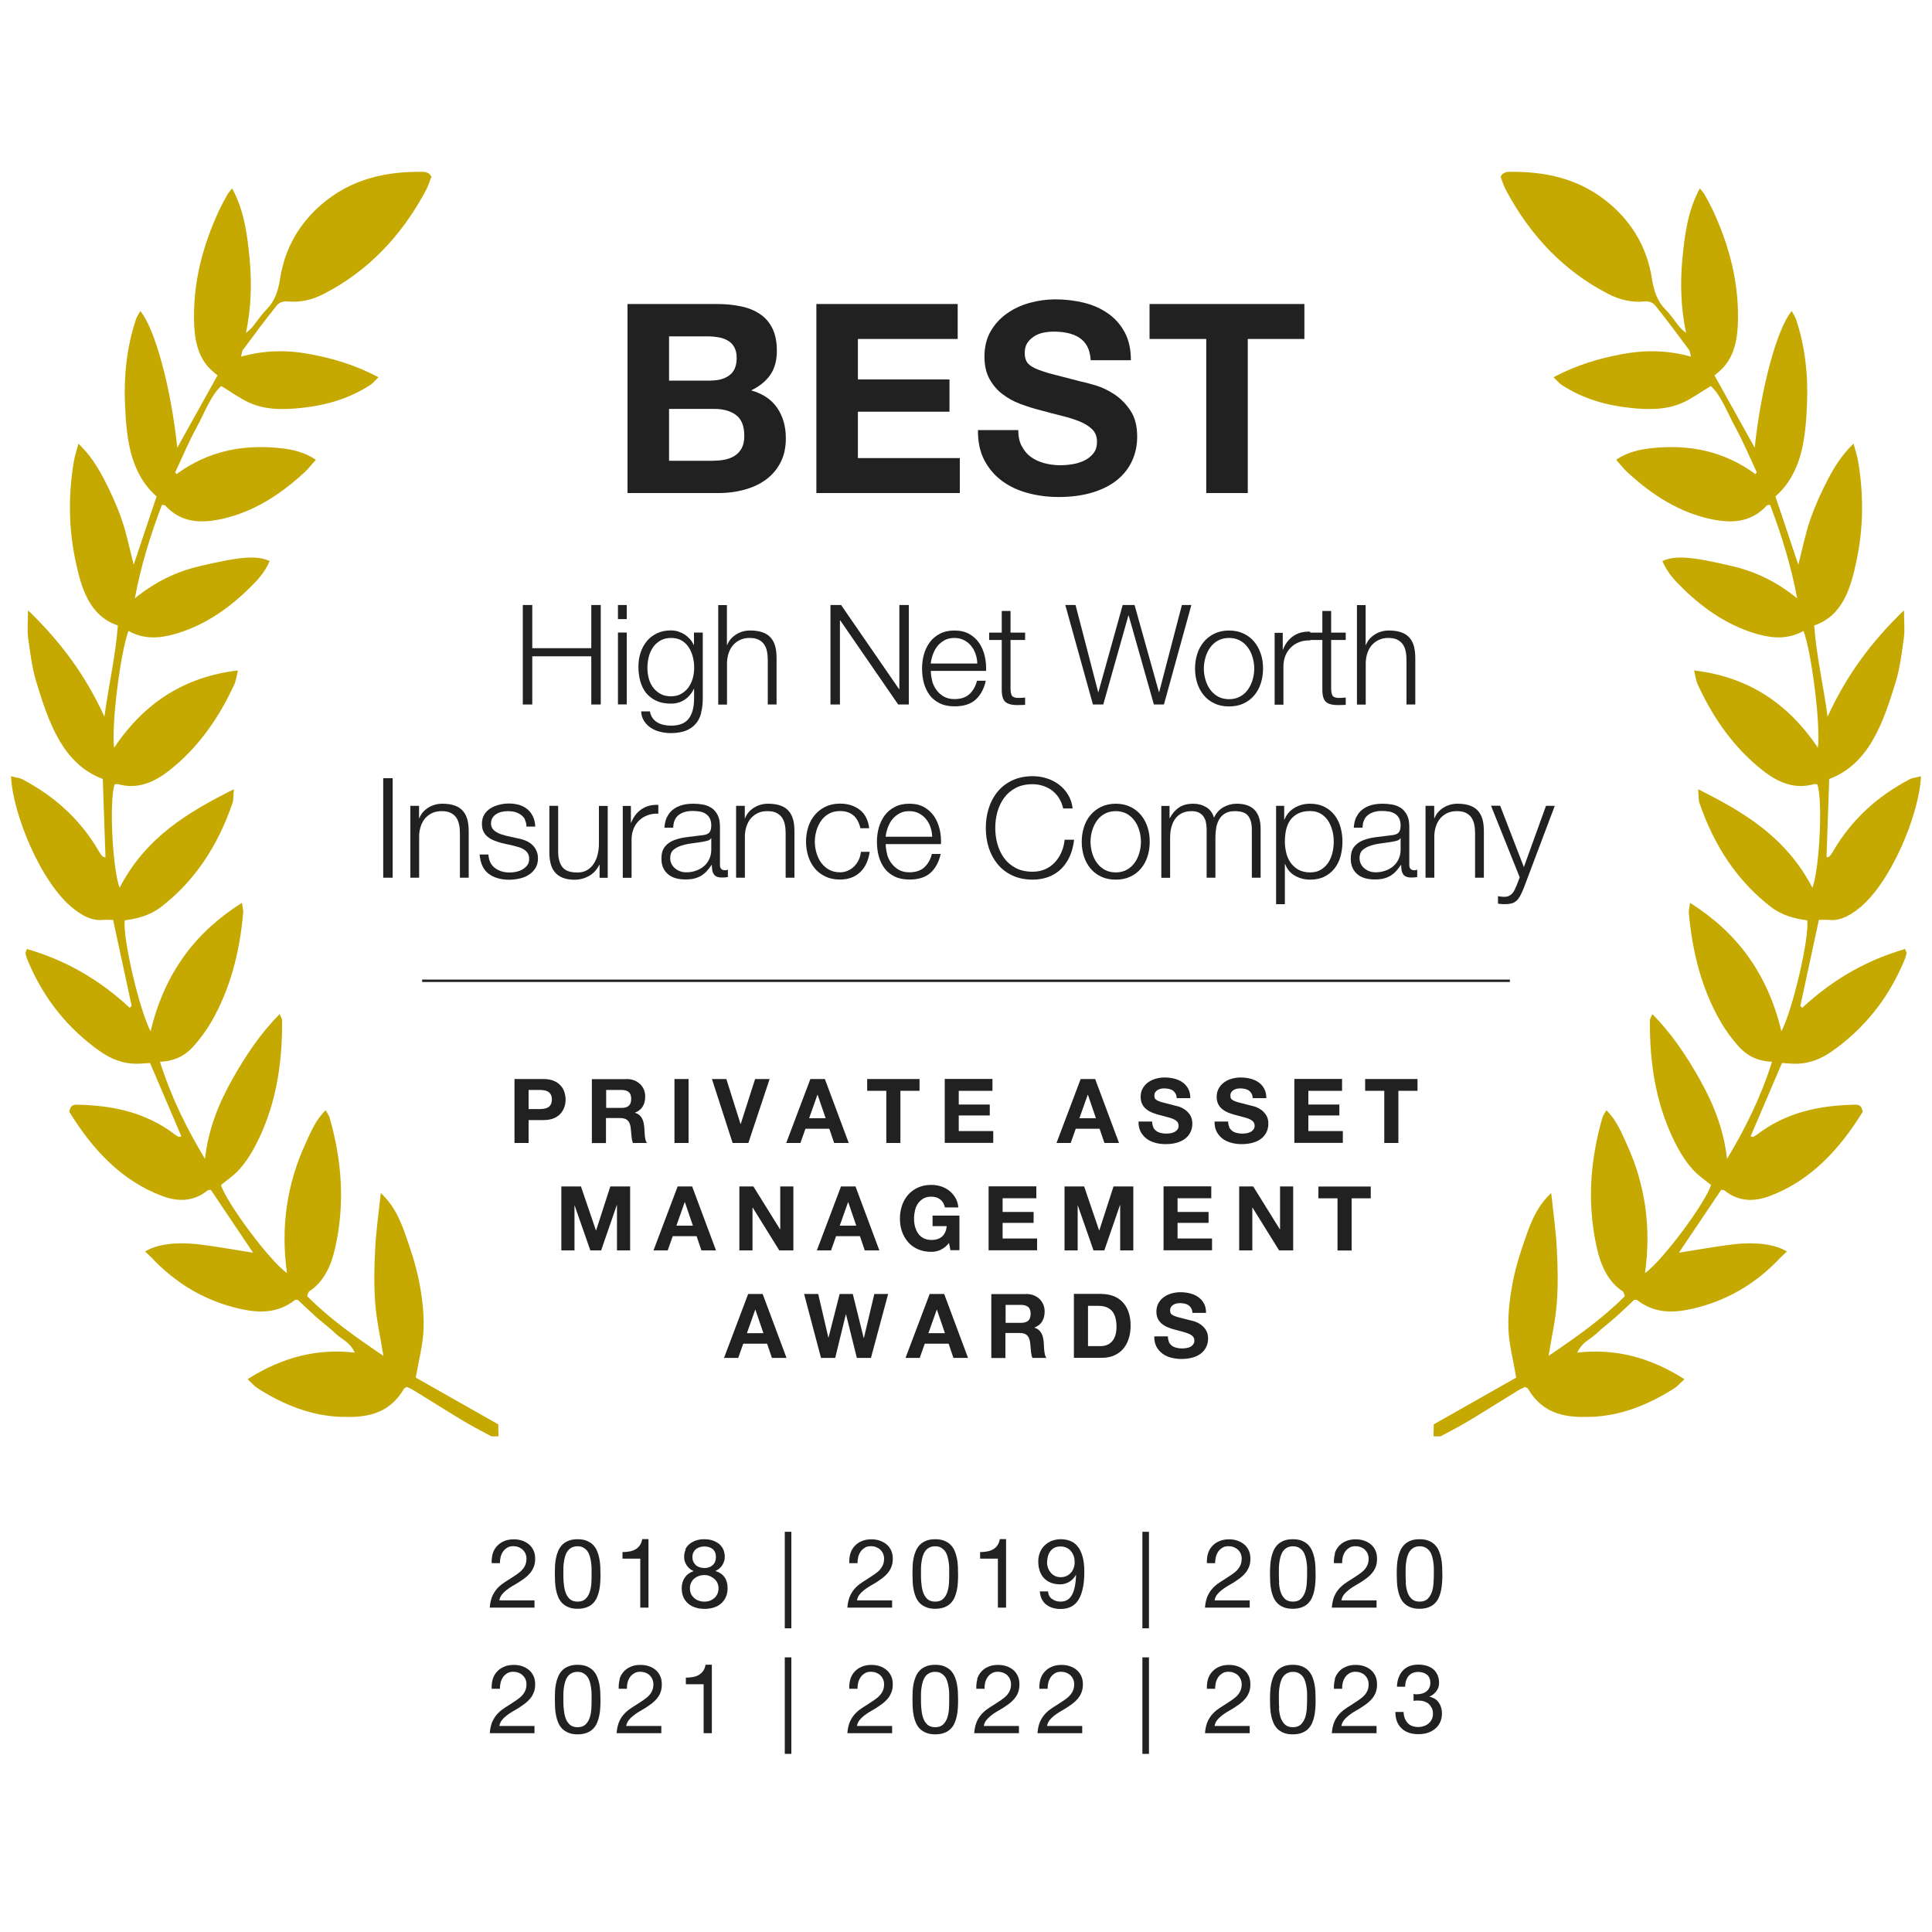 <?xml version="1.0" encoding="UTF-8"?>
<svg preserveAspectRatio="xMidYMid slice" xmlns="http://www.w3.org/2000/svg" id="a" width="192px" height="192px" viewBox="0 0 200 200">
  <g>
    <path d="M51,160.85c.09-.31,.24-.57,.44-.79,.2-.22,.44-.4,.74-.52,.29-.13,.63-.19,1-.19,.31,0,.59,.04,.86,.13,.27,.09,.5,.22,.71,.39s.36,.38,.48,.63c.12,.25,.17,.55,.17,.88,0,.31-.05,.59-.15,.83s-.22,.46-.38,.64c-.16,.19-.34,.36-.55,.52-.21,.15-.42,.3-.64,.44-.22,.13-.44,.27-.66,.39-.22,.13-.42,.27-.61,.42s-.34,.3-.47,.47-.21,.37-.25,.58h3.64v.75h-4.63c.03-.42,.11-.78,.22-1.08,.12-.3,.27-.55,.45-.78,.18-.22,.38-.41,.61-.58,.23-.17,.46-.32,.71-.47,.3-.19,.56-.36,.79-.52s.42-.31,.56-.47c.15-.16,.26-.33,.34-.52,.08-.19,.12-.4,.12-.65,0-.19-.04-.37-.11-.53-.07-.16-.17-.29-.3-.41-.12-.11-.27-.2-.43-.26s-.34-.09-.53-.09c-.25,0-.46,.05-.63,.16s-.32,.24-.43,.4c-.11,.17-.2,.36-.25,.57s-.07,.42-.07,.63h-.85c-.02-.36,.02-.69,.11-1Z" fill="#212121"></path>
    <path d="M57.45,162.14c.01-.28,.05-.55,.1-.82,.05-.27,.13-.52,.23-.76,.1-.24,.24-.45,.41-.63,.17-.18,.39-.32,.66-.43,.26-.11,.58-.16,.94-.16s.68,.05,.95,.16c.26,.11,.48,.25,.66,.43,.17,.18,.31,.39,.41,.63,.1,.24,.18,.49,.23,.76,.05,.27,.09,.54,.1,.82,.01,.28,.02,.55,.02,.81s0,.53-.02,.81c-.01,.28-.05,.55-.1,.82-.05,.27-.13,.52-.23,.76-.1,.24-.24,.45-.41,.62-.17,.18-.39,.32-.65,.42-.26,.1-.58,.16-.95,.16s-.68-.05-.94-.16c-.26-.1-.48-.25-.66-.42-.17-.18-.31-.39-.41-.62-.1-.24-.18-.49-.23-.76-.05-.27-.09-.54-.1-.82-.01-.28-.02-.55-.02-.81s0-.53,.02-.81Zm.91,1.7c.02,.33,.07,.64,.16,.93s.23,.54,.43,.73c.2,.2,.48,.3,.84,.3s.64-.1,.84-.3c.2-.2,.34-.44,.43-.73s.14-.6,.16-.93,.02-.63,.02-.9c0-.17,0-.36,0-.58,0-.21-.02-.42-.05-.63-.03-.21-.07-.42-.13-.62-.06-.2-.14-.38-.25-.53s-.25-.27-.42-.37-.37-.14-.61-.14-.44,.05-.61,.14c-.17,.09-.31,.21-.42,.37-.11,.15-.19,.33-.25,.53-.06,.2-.1,.4-.13,.62-.03,.21-.05,.42-.05,.63,0,.21,0,.4,0,.58,0,.27,0,.57,.03,.9Z" fill="#212121"></path>
    <path d="M66.28,166.43v-5.08h-1.84v-.68c.24,0,.47-.02,.7-.06,.23-.04,.43-.1,.62-.21,.18-.1,.34-.24,.46-.41,.13-.17,.21-.39,.26-.66h.65v7.09h-.85Z" fill="#212121"></path>
    <path d="M70.95,160.37c.11-.22,.27-.41,.46-.56s.42-.27,.67-.35,.51-.12,.79-.12c.39,0,.72,.05,.99,.16s.5,.24,.67,.41c.17,.17,.3,.36,.38,.58,.08,.22,.12,.44,.12,.66,0,.32-.09,.61-.26,.88s-.42,.46-.71,.6c.43,.13,.74,.35,.95,.65,.21,.3,.31,.68,.31,1.12,0,.35-.06,.65-.18,.92-.12,.27-.29,.49-.5,.68-.21,.18-.46,.32-.75,.41-.29,.09-.59,.14-.92,.14s-.66-.04-.95-.13c-.29-.09-.55-.22-.76-.4-.22-.18-.39-.41-.51-.67-.12-.27-.18-.59-.18-.95,0-.42,.11-.79,.32-1.09,.21-.31,.52-.54,.92-.67-.3-.12-.54-.32-.72-.59-.18-.27-.27-.56-.27-.88,0-.29,.06-.55,.17-.78Zm.91,5.06c.28,.24,.64,.37,1.08,.37,.21,0,.41-.04,.58-.11,.18-.07,.33-.17,.46-.29,.13-.12,.23-.27,.3-.44s.1-.35,.1-.55-.04-.37-.11-.54c-.08-.16-.18-.31-.32-.42-.13-.12-.29-.21-.46-.29s-.37-.11-.57-.11-.4,.03-.58,.1c-.18,.06-.34,.15-.48,.27s-.24,.26-.32,.43c-.08,.17-.12,.35-.12,.56,0,.43,.14,.76,.43,1Zm-.08-3.75c.07,.14,.16,.26,.27,.36s.25,.16,.4,.21c.15,.05,.32,.07,.49,.07,.34,0,.62-.1,.84-.3s.33-.48,.33-.84-.11-.63-.33-.82c-.22-.18-.51-.27-.86-.27-.17,0-.33,.02-.48,.07-.15,.05-.29,.12-.4,.21-.11,.09-.2,.21-.26,.34-.07,.13-.1,.29-.1,.47,0,.19,.03,.36,.1,.5Z" fill="#212121"></path>
    <path d="M81.92,158.57v9.99h-.68v-9.99h.68Z" fill="#212121"></path>
    <path d="M88.02,160.85c.09-.31,.24-.57,.44-.79,.2-.22,.44-.4,.74-.52,.29-.13,.63-.19,1-.19,.31,0,.59,.04,.86,.13,.27,.09,.5,.22,.71,.39s.36,.38,.48,.63c.12,.25,.17,.55,.17,.88,0,.31-.05,.59-.15,.83s-.22,.46-.38,.64c-.16,.19-.34,.36-.55,.52-.21,.15-.42,.3-.64,.44-.22,.13-.44,.27-.66,.39-.22,.13-.42,.27-.61,.42s-.34,.3-.47,.47-.21,.37-.25,.58h3.64v.75h-4.63c.03-.42,.11-.78,.22-1.08,.12-.3,.27-.55,.45-.78,.18-.22,.38-.41,.61-.58,.23-.17,.46-.32,.71-.47,.3-.19,.56-.36,.79-.52s.42-.31,.56-.47c.15-.16,.26-.33,.34-.52,.08-.19,.12-.4,.12-.65,0-.19-.04-.37-.11-.53-.07-.16-.17-.29-.3-.41-.12-.11-.27-.2-.43-.26s-.34-.09-.53-.09c-.25,0-.46,.05-.63,.16s-.32,.24-.43,.4c-.11,.17-.2,.36-.25,.57s-.07,.42-.07,.63h-.85c-.02-.36,.02-.69,.11-1Z" fill="#212121"></path>
    <path d="M94.47,162.14c.01-.28,.05-.55,.1-.82,.05-.27,.13-.52,.23-.76,.1-.24,.24-.45,.41-.63,.17-.18,.39-.32,.66-.43,.26-.11,.58-.16,.94-.16s.68,.05,.95,.16c.26,.11,.48,.25,.66,.43,.17,.18,.31,.39,.41,.63,.1,.24,.18,.49,.23,.76,.05,.27,.09,.54,.1,.82,.01,.28,.02,.55,.02,.81s0,.53-.02,.81c-.01,.28-.05,.55-.1,.82-.05,.27-.13,.52-.23,.76-.1,.24-.24,.45-.41,.62-.17,.18-.39,.32-.65,.42-.26,.1-.58,.16-.95,.16s-.68-.05-.94-.16c-.26-.1-.48-.25-.66-.42-.17-.18-.31-.39-.41-.62-.1-.24-.18-.49-.23-.76-.05-.27-.09-.54-.1-.82-.01-.28-.02-.55-.02-.81s0-.53,.02-.81Zm.91,1.7c.02,.33,.07,.64,.16,.93s.23,.54,.43,.73c.2,.2,.48,.3,.84,.3s.64-.1,.84-.3c.2-.2,.34-.44,.43-.73s.14-.6,.16-.93,.02-.63,.02-.9c0-.17,0-.36,0-.58,0-.21-.02-.42-.05-.63-.03-.21-.07-.42-.13-.62-.06-.2-.14-.38-.25-.53s-.25-.27-.42-.37-.37-.14-.61-.14-.44,.05-.61,.14c-.17,.09-.31,.21-.42,.37-.11,.15-.19,.33-.25,.53-.06,.2-.1,.4-.13,.62-.03,.21-.05,.42-.05,.63,0,.21,0,.4,0,.58,0,.27,0,.57,.03,.9Z" fill="#212121"></path>
    <path d="M103.3,166.43v-5.08h-1.84v-.68c.24,0,.47-.02,.7-.06,.23-.04,.43-.1,.62-.21,.18-.1,.34-.24,.46-.41,.13-.17,.21-.39,.26-.66h.65v7.09h-.85Z" fill="#212121"></path>
    <path d="M108.91,165.52c.25,.19,.54,.28,.88,.28,.52,0,.91-.22,1.17-.68,.26-.45,.4-1.14,.43-2.06l-.02-.02c-.16,.3-.39,.54-.68,.71s-.61,.26-.96,.26-.68-.06-.96-.17-.51-.28-.71-.48c-.19-.21-.33-.46-.43-.75-.1-.29-.15-.61-.15-.96s.06-.65,.17-.93,.27-.53,.48-.73c.21-.2,.45-.36,.74-.48,.29-.11,.6-.17,.94-.17s.65,.05,.94,.16c.29,.1,.55,.28,.77,.54,.22,.25,.4,.6,.53,1.03s.2,.99,.2,1.67c0,1.23-.2,2.17-.58,2.83-.39,.66-1.02,.99-1.88,.99-.59,0-1.09-.15-1.48-.45s-.62-.76-.67-1.37h.85c.03,.35,.17,.61,.42,.8Zm2.24-4.43c-.06-.19-.16-.37-.28-.51-.12-.15-.27-.27-.46-.36-.18-.09-.39-.13-.63-.13-.25,0-.47,.05-.64,.14s-.32,.22-.43,.38c-.11,.16-.19,.33-.24,.54s-.08,.41-.08,.63c0,.19,.04,.38,.11,.56,.07,.18,.17,.34,.29,.48,.12,.14,.27,.25,.44,.33s.36,.12,.57,.12c.22,0,.42-.04,.6-.12s.33-.2,.46-.34,.22-.31,.29-.5,.1-.39,.1-.59c0-.22-.03-.43-.09-.62Z" fill="#212121"></path>
    <path d="M118.94,158.57v9.99h-.68v-9.99h.68Z" fill="#212121"></path>
    <path d="M125.04,160.85c.09-.31,.24-.57,.44-.79,.2-.22,.44-.4,.74-.52,.29-.13,.63-.19,1-.19,.31,0,.59,.04,.86,.13,.27,.09,.5,.22,.71,.39s.36,.38,.48,.63c.12,.25,.17,.55,.17,.88,0,.31-.05,.59-.15,.83s-.22,.46-.38,.64c-.16,.19-.34,.36-.55,.52-.21,.15-.42,.3-.64,.44-.22,.13-.44,.27-.66,.39-.22,.13-.42,.27-.61,.42s-.34,.3-.47,.47-.21,.37-.25,.58h3.64v.75h-4.63c.03-.42,.11-.78,.22-1.08,.12-.3,.27-.55,.45-.78,.18-.22,.38-.41,.61-.58,.23-.17,.46-.32,.71-.47,.3-.19,.56-.36,.79-.52s.42-.31,.56-.47c.15-.16,.26-.33,.34-.52,.08-.19,.12-.4,.12-.65,0-.19-.04-.37-.11-.53-.07-.16-.17-.29-.3-.41-.12-.11-.27-.2-.43-.26s-.34-.09-.53-.09c-.25,0-.46,.05-.63,.16s-.32,.24-.43,.4c-.11,.17-.2,.36-.25,.57s-.07,.42-.07,.63h-.85c-.02-.36,.02-.69,.11-1Z" fill="#212121"></path>
    <path d="M131.49,162.14c.01-.28,.05-.55,.1-.82,.05-.27,.13-.52,.23-.76,.1-.24,.24-.45,.41-.63,.17-.18,.39-.32,.65-.43,.26-.11,.58-.16,.95-.16s.68,.05,.95,.16c.26,.11,.48,.25,.65,.43,.17,.18,.31,.39,.41,.63,.1,.24,.18,.49,.23,.76,.05,.27,.09,.54,.1,.82,.01,.28,.02,.55,.02,.81s0,.53-.02,.81-.05,.55-.1,.82c-.05,.27-.13,.52-.23,.76-.1,.24-.24,.45-.41,.62-.17,.18-.39,.32-.65,.42-.26,.1-.58,.16-.95,.16s-.68-.05-.95-.16c-.26-.1-.48-.25-.65-.42-.17-.18-.31-.39-.41-.62-.1-.24-.18-.49-.23-.76-.05-.27-.09-.54-.1-.82-.01-.28-.02-.55-.02-.81s0-.53,.02-.81Zm.91,1.7c.02,.33,.07,.64,.16,.93,.09,.29,.24,.54,.44,.73,.2,.2,.48,.3,.84,.3s.64-.1,.84-.3c.2-.2,.34-.44,.44-.73,.09-.29,.14-.6,.16-.93s.03-.63,.03-.9c0-.17,0-.36,0-.58,0-.21-.02-.42-.05-.63-.03-.21-.07-.42-.13-.62-.06-.2-.14-.38-.25-.53-.11-.15-.25-.27-.42-.37-.17-.09-.37-.14-.61-.14s-.44,.05-.61,.14c-.17,.09-.3,.21-.42,.37-.11,.15-.19,.33-.25,.53-.06,.2-.1,.4-.13,.62-.03,.21-.05,.42-.05,.63,0,.21,0,.4,0,.58,0,.27,0,.57,.03,.9Z" fill="#212121"></path>
    <path d="M138.16,160.85c.09-.31,.24-.57,.43-.79,.2-.22,.44-.4,.74-.52,.29-.13,.63-.19,1-.19,.31,0,.59,.04,.87,.13,.27,.09,.5,.22,.71,.39,.2,.17,.36,.38,.47,.63,.12,.25,.17,.55,.17,.88,0,.31-.05,.59-.14,.83s-.23,.46-.38,.64c-.16,.19-.34,.36-.55,.52-.21,.15-.42,.3-.64,.44-.22,.13-.44,.27-.66,.39-.22,.13-.42,.27-.6,.42-.18,.15-.34,.3-.47,.47s-.21,.37-.25,.58h3.64v.75h-4.63c.03-.42,.11-.78,.22-1.08,.12-.3,.26-.55,.45-.78,.18-.22,.38-.41,.61-.58,.23-.17,.46-.32,.71-.47,.3-.19,.56-.36,.79-.52s.42-.31,.57-.47c.15-.16,.26-.33,.34-.52,.08-.19,.12-.4,.12-.65,0-.19-.04-.37-.11-.53s-.17-.29-.29-.41c-.12-.11-.27-.2-.43-.26-.17-.06-.34-.09-.53-.09-.25,0-.46,.05-.63,.16-.18,.1-.32,.24-.44,.4-.11,.17-.2,.36-.25,.57s-.07,.42-.06,.63h-.85c-.02-.36,.02-.69,.11-1Z" fill="#212121"></path>
    <path d="M144.61,162.14c.01-.28,.05-.55,.1-.82,.05-.27,.13-.52,.23-.76,.1-.24,.24-.45,.41-.63,.17-.18,.39-.32,.65-.43,.26-.11,.58-.16,.95-.16s.68,.05,.95,.16c.26,.11,.48,.25,.65,.43,.17,.18,.31,.39,.41,.63,.1,.24,.18,.49,.23,.76,.05,.27,.09,.54,.1,.82,.01,.28,.02,.55,.02,.81s0,.53-.02,.81-.05,.55-.1,.82c-.05,.27-.13,.52-.23,.76-.1,.24-.24,.45-.41,.62-.17,.18-.39,.32-.65,.42-.26,.1-.58,.16-.95,.16s-.68-.05-.95-.16c-.26-.1-.48-.25-.65-.42-.17-.18-.31-.39-.41-.62-.1-.24-.18-.49-.23-.76-.05-.27-.09-.54-.1-.82-.01-.28-.02-.55-.02-.81s0-.53,.02-.81Zm.91,1.7c.02,.33,.07,.64,.16,.93,.09,.29,.24,.54,.44,.73,.2,.2,.48,.3,.84,.3s.64-.1,.84-.3c.2-.2,.34-.44,.44-.73,.09-.29,.14-.6,.16-.93s.03-.63,.03-.9c0-.17,0-.36,0-.58,0-.21-.02-.42-.05-.63-.03-.21-.07-.42-.13-.62-.06-.2-.14-.38-.25-.53-.11-.15-.25-.27-.42-.37-.17-.09-.37-.14-.61-.14s-.44,.05-.61,.14c-.17,.09-.3,.21-.42,.37-.11,.15-.19,.33-.25,.53-.06,.2-.1,.4-.13,.62-.03,.21-.05,.42-.05,.63,0,.21,0,.4,0,.58,0,.27,0,.57,.03,.9Z" fill="#212121"></path>
    <path d="M51,173.85c.09-.31,.24-.57,.44-.79,.2-.22,.44-.4,.74-.52,.29-.13,.63-.19,1-.19,.31,0,.59,.04,.86,.13,.27,.09,.5,.22,.71,.39s.36,.38,.48,.63c.12,.25,.17,.55,.17,.88,0,.31-.05,.59-.15,.83s-.22,.46-.38,.64c-.16,.19-.34,.36-.55,.52-.21,.15-.42,.3-.64,.44-.22,.13-.44,.27-.66,.39-.22,.13-.42,.27-.61,.42s-.34,.3-.47,.47-.21,.37-.25,.58h3.64v.75h-4.63c.03-.42,.11-.78,.22-1.08,.12-.3,.27-.55,.45-.78,.18-.22,.38-.41,.61-.58,.23-.17,.46-.32,.71-.47,.3-.19,.56-.36,.79-.52s.42-.31,.56-.47c.15-.16,.26-.33,.34-.52,.08-.19,.12-.4,.12-.65,0-.19-.04-.37-.11-.53-.07-.16-.17-.29-.3-.41-.12-.11-.27-.2-.43-.26s-.34-.09-.53-.09c-.25,0-.46,.05-.63,.16s-.32,.24-.43,.4c-.11,.17-.2,.36-.25,.57s-.07,.42-.07,.63h-.85c-.02-.36,.02-.69,.11-1Z" fill="#212121"></path>
    <path d="M57.45,175.14c.01-.28,.05-.55,.1-.82,.05-.27,.13-.52,.23-.76,.1-.24,.24-.45,.41-.63,.17-.18,.39-.32,.66-.43,.26-.11,.58-.16,.94-.16s.68,.05,.95,.16c.26,.11,.48,.25,.66,.43,.17,.18,.31,.39,.41,.63,.1,.24,.18,.49,.23,.76,.05,.27,.09,.54,.1,.82,.01,.28,.02,.55,.02,.81s0,.53-.02,.81c-.01,.28-.05,.55-.1,.82-.05,.27-.13,.52-.23,.76-.1,.24-.24,.45-.41,.62-.17,.18-.39,.32-.65,.42-.26,.1-.58,.16-.95,.16s-.68-.05-.94-.16c-.26-.1-.48-.25-.66-.42-.17-.18-.31-.39-.41-.62-.1-.24-.18-.49-.23-.76-.05-.27-.09-.54-.1-.82-.01-.28-.02-.55-.02-.81s0-.53,.02-.81Zm.91,1.7c.02,.33,.07,.64,.16,.93s.23,.54,.43,.73c.2,.2,.48,.3,.84,.3s.64-.1,.84-.3c.2-.2,.34-.44,.43-.73s.14-.6,.16-.93,.02-.63,.02-.9c0-.17,0-.36,0-.58,0-.21-.02-.42-.05-.63-.03-.21-.07-.42-.13-.62-.06-.2-.14-.38-.25-.53s-.25-.27-.42-.37-.37-.14-.61-.14-.44,.05-.61,.14c-.17,.09-.31,.21-.42,.37-.11,.15-.19,.33-.25,.53-.06,.2-.1,.4-.13,.62-.03,.21-.05,.42-.05,.63,0,.21,0,.4,0,.58,0,.27,0,.57,.03,.9Z" fill="#212121"></path>
    <path d="M64.12,173.85c.09-.31,.24-.57,.43-.79,.2-.22,.44-.4,.74-.52,.29-.13,.63-.19,1-.19,.31,0,.59,.04,.87,.13,.27,.09,.5,.22,.71,.39,.2,.17,.36,.38,.47,.63,.12,.25,.17,.55,.17,.88,0,.31-.05,.59-.14,.83s-.23,.46-.38,.64c-.16,.19-.34,.36-.55,.52-.21,.15-.42,.3-.64,.44-.22,.13-.44,.27-.66,.39-.22,.13-.42,.27-.6,.42-.18,.15-.34,.3-.47,.47s-.21,.37-.25,.58h3.64v.75h-4.63c.03-.42,.11-.78,.22-1.08,.12-.3,.26-.55,.45-.78,.18-.22,.38-.41,.61-.58,.23-.17,.46-.32,.71-.47,.3-.19,.56-.36,.79-.52s.42-.31,.57-.47c.15-.16,.26-.33,.34-.52,.08-.19,.12-.4,.12-.65,0-.19-.04-.37-.11-.53s-.17-.29-.29-.41c-.12-.11-.27-.2-.43-.26-.17-.06-.34-.09-.53-.09-.25,0-.46,.05-.63,.16-.18,.1-.32,.24-.44,.4-.11,.17-.2,.36-.25,.57s-.07,.42-.06,.63h-.85c-.02-.36,.02-.69,.11-1Z" fill="#212121"></path>
    <path d="M72.84,179.43v-5.08h-1.84v-.68c.24,0,.47-.02,.7-.06,.23-.04,.43-.1,.62-.21,.18-.1,.34-.24,.46-.41,.13-.17,.21-.39,.26-.66h.65v7.09h-.85Z" fill="#212121"></path>
    <path d="M81.92,171.57v9.99h-.68v-9.99h.68Z" fill="#212121"></path>
    <path d="M88.02,173.85c.09-.31,.24-.57,.44-.79,.2-.22,.44-.4,.74-.52,.29-.13,.63-.19,1-.19,.31,0,.59,.04,.86,.13,.27,.09,.5,.22,.71,.39s.36,.38,.48,.63c.12,.25,.17,.55,.17,.88,0,.31-.05,.59-.15,.83s-.22,.46-.38,.64c-.16,.19-.34,.36-.55,.52-.21,.15-.42,.3-.64,.44-.22,.13-.44,.27-.66,.39-.22,.13-.42,.27-.61,.42s-.34,.3-.47,.47-.21,.37-.25,.58h3.64v.75h-4.63c.03-.42,.11-.78,.22-1.08,.12-.3,.27-.55,.45-.78,.18-.22,.38-.41,.61-.58,.23-.17,.46-.32,.71-.47,.3-.19,.56-.36,.79-.52s.42-.31,.56-.47c.15-.16,.26-.33,.34-.52,.08-.19,.12-.4,.12-.65,0-.19-.04-.37-.11-.53-.07-.16-.17-.29-.3-.41-.12-.11-.27-.2-.43-.26s-.34-.09-.53-.09c-.25,0-.46,.05-.63,.16s-.32,.24-.43,.4c-.11,.17-.2,.36-.25,.57s-.07,.42-.07,.63h-.85c-.02-.36,.02-.69,.11-1Z" fill="#212121"></path>
    <path d="M94.47,175.14c.01-.28,.05-.55,.1-.82,.05-.27,.13-.52,.23-.76,.1-.24,.24-.45,.41-.63,.17-.18,.39-.32,.66-.43,.26-.11,.58-.16,.94-.16s.68,.05,.95,.16c.26,.11,.48,.25,.66,.43,.17,.18,.31,.39,.41,.63,.1,.24,.18,.49,.23,.76,.05,.27,.09,.54,.1,.82,.01,.28,.02,.55,.02,.81s0,.53-.02,.81c-.01,.28-.05,.55-.1,.82-.05,.27-.13,.52-.23,.76-.1,.24-.24,.45-.41,.62-.17,.18-.39,.32-.65,.42-.26,.1-.58,.16-.95,.16s-.68-.05-.94-.16c-.26-.1-.48-.25-.66-.42-.17-.18-.31-.39-.41-.62-.1-.24-.18-.49-.23-.76-.05-.27-.09-.54-.1-.82-.01-.28-.02-.55-.02-.81s0-.53,.02-.81Zm.91,1.7c.02,.33,.07,.64,.16,.93s.23,.54,.43,.73c.2,.2,.48,.3,.84,.3s.64-.1,.84-.3c.2-.2,.34-.44,.43-.73s.14-.6,.16-.93,.02-.63,.02-.9c0-.17,0-.36,0-.58,0-.21-.02-.42-.05-.63-.03-.21-.07-.42-.13-.62-.06-.2-.14-.38-.25-.53s-.25-.27-.42-.37-.37-.14-.61-.14-.44,.05-.61,.14c-.17,.09-.31,.21-.42,.37-.11,.15-.19,.33-.25,.53-.06,.2-.1,.4-.13,.62-.03,.21-.05,.42-.05,.63,0,.21,0,.4,0,.58,0,.27,0,.57,.03,.9Z" fill="#212121"></path>
    <path d="M101.14,173.85c.09-.31,.24-.57,.43-.79,.2-.22,.44-.4,.74-.52,.29-.13,.63-.19,1-.19,.31,0,.59,.04,.87,.13,.27,.09,.5,.22,.71,.39,.2,.17,.36,.38,.47,.63,.12,.25,.17,.55,.17,.88,0,.31-.05,.59-.14,.83s-.23,.46-.38,.64c-.16,.19-.34,.36-.55,.52-.21,.15-.42,.3-.64,.44-.22,.13-.44,.27-.66,.39-.22,.13-.42,.27-.6,.42-.18,.15-.34,.3-.47,.47s-.21,.37-.25,.58h3.64v.75h-4.63c.03-.42,.11-.78,.22-1.08,.12-.3,.26-.55,.45-.78,.18-.22,.38-.41,.61-.58,.23-.17,.46-.32,.71-.47,.3-.19,.56-.36,.79-.52s.42-.31,.57-.47c.15-.16,.26-.33,.34-.52,.08-.19,.12-.4,.12-.65,0-.19-.04-.37-.11-.53s-.17-.29-.29-.41c-.12-.11-.27-.2-.43-.26-.17-.06-.34-.09-.53-.09-.25,0-.46,.05-.63,.16-.18,.1-.32,.24-.44,.4-.11,.17-.2,.36-.25,.57s-.07,.42-.06,.63h-.85c-.02-.36,.02-.69,.11-1Z" fill="#212121"></path>
    <path d="M107.7,173.85c.09-.31,.24-.57,.44-.79,.2-.22,.44-.4,.74-.52,.29-.13,.63-.19,1-.19,.31,0,.59,.04,.86,.13,.27,.09,.5,.22,.71,.39s.36,.38,.48,.63c.12,.25,.17,.55,.17,.88,0,.31-.05,.59-.15,.83s-.22,.46-.38,.64c-.16,.19-.34,.36-.55,.52-.21,.15-.42,.3-.64,.44-.22,.13-.44,.27-.66,.39-.22,.13-.42,.27-.61,.42s-.34,.3-.47,.47-.21,.37-.25,.58h3.64v.75h-4.63c.03-.42,.11-.78,.22-1.08,.12-.3,.27-.55,.45-.78,.18-.22,.38-.41,.61-.58,.23-.17,.46-.32,.71-.47,.3-.19,.56-.36,.79-.52s.42-.31,.56-.47c.15-.16,.26-.33,.34-.52,.08-.19,.12-.4,.12-.65,0-.19-.04-.37-.11-.53-.07-.16-.17-.29-.3-.41-.12-.11-.27-.2-.43-.26s-.34-.09-.53-.09c-.25,0-.46,.05-.63,.16s-.32,.24-.43,.4c-.11,.17-.2,.36-.25,.57s-.07,.42-.07,.63h-.85c-.02-.36,.02-.69,.11-1Z" fill="#212121"></path>
    <path d="M118.94,171.57v9.99h-.68v-9.99h.68Z" fill="#212121"></path>
    <path d="M125.04,173.85c.09-.31,.24-.57,.44-.79,.2-.22,.44-.4,.74-.52,.29-.13,.63-.19,1-.19,.31,0,.59,.04,.86,.13,.27,.09,.5,.22,.71,.39s.36,.38,.48,.63c.12,.25,.17,.55,.17,.88,0,.31-.05,.59-.15,.83s-.22,.46-.38,.64c-.16,.19-.34,.36-.55,.52-.21,.15-.42,.3-.64,.44-.22,.13-.44,.27-.66,.39-.22,.13-.42,.27-.61,.42s-.34,.3-.47,.47-.21,.37-.25,.58h3.64v.75h-4.63c.03-.42,.11-.78,.22-1.08,.12-.3,.27-.55,.45-.78,.18-.22,.38-.41,.61-.58,.23-.17,.46-.32,.71-.47,.3-.19,.56-.36,.79-.52s.42-.31,.56-.47c.15-.16,.26-.33,.34-.52,.08-.19,.12-.4,.12-.65,0-.19-.04-.37-.11-.53-.07-.16-.17-.29-.3-.41-.12-.11-.27-.2-.43-.26s-.34-.09-.53-.09c-.25,0-.46,.05-.63,.16s-.32,.24-.43,.4c-.11,.17-.2,.36-.25,.57s-.07,.42-.07,.63h-.85c-.02-.36,.02-.69,.11-1Z" fill="#212121"></path>
    <path d="M131.49,175.14c.01-.28,.05-.55,.1-.82,.05-.27,.13-.52,.23-.76,.1-.24,.24-.45,.41-.63,.17-.18,.39-.32,.65-.43,.26-.11,.58-.16,.95-.16s.68,.05,.95,.16c.26,.11,.48,.25,.65,.43,.17,.18,.31,.39,.41,.63,.1,.24,.18,.49,.23,.76,.05,.27,.09,.54,.1,.82,.01,.28,.02,.55,.02,.81s0,.53-.02,.81-.05,.55-.1,.82c-.05,.27-.13,.52-.23,.76-.1,.24-.24,.45-.41,.62-.17,.18-.39,.32-.65,.42-.26,.1-.58,.16-.95,.16s-.68-.05-.95-.16c-.26-.1-.48-.25-.65-.42-.17-.18-.31-.39-.41-.62-.1-.24-.18-.49-.23-.76-.05-.27-.09-.54-.1-.82-.01-.28-.02-.55-.02-.81s0-.53,.02-.81Zm.91,1.7c.02,.33,.07,.64,.16,.93,.09,.29,.24,.54,.44,.73,.2,.2,.48,.3,.84,.3s.64-.1,.84-.3c.2-.2,.34-.44,.44-.73,.09-.29,.14-.6,.16-.93s.03-.63,.03-.9c0-.17,0-.36,0-.58,0-.21-.02-.42-.05-.63-.03-.21-.07-.42-.13-.62-.06-.2-.14-.38-.25-.53-.11-.15-.25-.27-.42-.37-.17-.09-.37-.14-.61-.14s-.44,.05-.61,.14c-.17,.09-.3,.21-.42,.37-.11,.15-.19,.33-.25,.53-.06,.2-.1,.4-.13,.62-.03,.21-.05,.42-.05,.63,0,.21,0,.4,0,.58,0,.27,0,.57,.03,.9Z" fill="#212121"></path>
    <path d="M138.16,173.85c.09-.31,.24-.57,.43-.79,.2-.22,.44-.4,.74-.52,.29-.13,.63-.19,1-.19,.31,0,.59,.04,.87,.13,.27,.09,.5,.22,.71,.39,.2,.17,.36,.38,.47,.63,.12,.25,.17,.55,.17,.88,0,.31-.05,.59-.14,.83s-.23,.46-.38,.64c-.16,.19-.34,.36-.55,.52-.21,.15-.42,.3-.64,.44-.22,.13-.44,.27-.66,.39-.22,.13-.42,.27-.6,.42-.18,.15-.34,.3-.47,.47s-.21,.37-.25,.58h3.64v.75h-4.63c.03-.42,.11-.78,.22-1.08,.12-.3,.26-.55,.45-.78,.18-.22,.38-.41,.61-.58,.23-.17,.46-.32,.71-.47,.3-.19,.56-.36,.79-.52s.42-.31,.57-.47c.15-.16,.26-.33,.34-.52,.08-.19,.12-.4,.12-.65,0-.19-.04-.37-.11-.53s-.17-.29-.29-.41c-.12-.11-.27-.2-.43-.26-.17-.06-.34-.09-.53-.09-.25,0-.46,.05-.63,.16-.18,.1-.32,.24-.44,.4-.11,.17-.2,.36-.25,.57s-.07,.42-.06,.63h-.85c-.02-.36,.02-.69,.11-1Z" fill="#212121"></path>
    <path d="M146.44,175.39h.28c.18,0,.35-.03,.52-.08,.16-.05,.31-.12,.43-.22s.22-.22,.29-.37,.11-.31,.11-.5c0-.38-.12-.67-.36-.86-.24-.19-.54-.28-.9-.28-.23,0-.43,.04-.6,.12s-.31,.19-.42,.33c-.11,.14-.19,.3-.25,.49-.05,.19-.08,.38-.08,.59h-.85c.01-.34,.07-.65,.17-.93,.1-.28,.24-.52,.42-.72,.18-.2,.41-.36,.67-.47,.27-.11,.58-.17,.94-.17,.31,0,.59,.04,.85,.11,.26,.08,.49,.19,.69,.35,.19,.15,.34,.35,.45,.59,.11,.24,.17,.52,.17,.85s-.09,.6-.28,.85c-.19,.25-.42,.43-.7,.56v.02c.43,.09,.75,.3,.96,.61,.21,.31,.32,.68,.32,1.11,0,.35-.07,.67-.2,.94-.13,.27-.3,.49-.53,.67-.22,.18-.48,.32-.77,.41-.3,.09-.61,.13-.95,.13-.36,0-.69-.05-.98-.15-.29-.1-.54-.25-.75-.45-.21-.2-.37-.44-.48-.72-.11-.29-.16-.61-.16-.98h.85c.01,.46,.15,.84,.4,1.12,.25,.29,.62,.44,1.11,.44,.21,0,.4-.03,.59-.1,.19-.06,.35-.15,.49-.27,.14-.12,.25-.26,.33-.43s.12-.36,.12-.58-.04-.42-.12-.58-.19-.31-.32-.43c-.13-.12-.29-.2-.47-.26s-.38-.09-.59-.09c-.18,0-.35,0-.51,.03v-.72s.06,0,.09,0Z" fill="#212121"></path>
  </g>
  <g>
    <g>
      <g>
        <path d="M74.18,31.47c.93,0,1.78,.08,2.55,.25,.77,.16,1.42,.43,1.97,.81,.55,.37,.97,.87,1.27,1.49,.3,.62,.45,1.39,.45,2.3,0,.99-.22,1.81-.67,2.47-.45,.66-1.11,1.2-1.99,1.62,1.21,.35,2.11,.95,2.7,1.82s.89,1.91,.89,3.14c0,.99-.19,1.84-.58,2.56-.38,.72-.9,1.31-1.55,1.77-.65,.46-1.39,.79-2.22,1.01-.83,.22-1.68,.33-2.56,.33h-9.48V31.47h9.21Zm-.55,7.92c.77,0,1.4-.18,1.89-.55s.74-.96,.74-1.78c0-.46-.08-.83-.25-1.12-.16-.29-.38-.52-.66-.68s-.59-.28-.95-.34c-.36-.06-.73-.1-1.11-.1h-4.03v4.58h4.36Zm.25,8.3c.42,0,.82-.04,1.2-.12s.72-.22,1.01-.41c.29-.19,.52-.45,.7-.78,.17-.33,.26-.75,.26-1.26,0-1-.28-1.72-.85-2.15-.57-.43-1.32-.64-2.25-.64h-4.69v5.37h4.6Z" fill="#212121"></path>
        <path d="M99.14,31.47v3.62h-10.33v4.19h9.48v3.34h-9.48v4.8h10.55v3.62h-14.85V31.47h14.63Z" fill="#212121"></path>
        <path d="M105.79,46.21c.24,.46,.55,.83,.95,1.11s.85,.49,1.38,.63c.53,.14,1.08,.21,1.64,.21,.38,0,.79-.03,1.23-.1s.85-.19,1.23-.37c.38-.18,.7-.43,.96-.75,.26-.32,.38-.73,.38-1.22,0-.53-.17-.96-.51-1.29-.34-.33-.78-.6-1.33-.82-.55-.22-1.17-.41-1.86-.58-.69-.17-1.4-.35-2.11-.55-.73-.18-1.44-.41-2.14-.67s-1.31-.61-1.86-1.03c-.55-.42-.99-.95-1.33-1.57-.34-.63-.51-1.39-.51-2.29,0-1,.21-1.88,.64-2.62,.43-.74,.99-1.36,1.69-1.85,.69-.49,1.48-.86,2.36-1.1,.88-.24,1.75-.36,2.63-.36,1.02,0,2,.11,2.95,.34,.94,.23,1.78,.6,2.51,1.11,.73,.51,1.31,1.16,1.74,1.96,.43,.8,.64,1.76,.64,2.89h-4.16c-.04-.58-.16-1.07-.37-1.45-.21-.38-.49-.68-.84-.9-.35-.22-.74-.37-1.19-.47s-.94-.14-1.47-.14c-.35,0-.69,.04-1.04,.11-.35,.07-.66,.2-.95,.38-.28,.18-.52,.41-.7,.68-.18,.27-.27,.62-.27,1.04,0,.38,.07,.69,.22,.93s.43,.46,.86,.66,1.02,.4,1.78,.6c.76,.2,1.75,.46,2.97,.77,.37,.07,.87,.21,1.52,.4,.65,.19,1.29,.5,1.93,.92s1.19,.98,1.66,1.68c.47,.7,.7,1.6,.7,2.7,0,.9-.17,1.73-.52,2.49-.35,.77-.86,1.43-1.55,1.99-.69,.56-1.53,.99-2.55,1.3s-2.19,.47-3.52,.47c-1.08,0-2.12-.13-3.14-.4s-1.91-.68-2.69-1.25c-.78-.57-1.39-1.29-1.85-2.16-.46-.88-.68-1.92-.66-3.12h4.17c0,.66,.12,1.22,.36,1.67Z" fill="#212121"></path>
        <path d="M119,35.09v-3.62h16.03v3.62h-5.86v15.95h-4.3v-15.95h-5.86Z" fill="#212121"></path>
      </g>
      <g>
        <path d="M55.1,62.63v4.47h6.11v-4.47h.98v10.3h-.98v-4.99h-6.11v4.99h-.98v-10.3h.98Z" fill="#212121"></path>
        <path d="M64.88,62.63v1.46h-.91v-1.46h.91Zm0,2.85v7.44h-.91v-7.44h.91Z" fill="#212121"></path>
        <path d="M72.59,73.81c-.12,.44-.31,.82-.57,1.12s-.6,.54-1.02,.71c-.42,.16-.93,.25-1.54,.25-.37,0-.74-.04-1.1-.13s-.68-.22-.96-.4c-.28-.18-.52-.42-.71-.7-.19-.28-.3-.62-.32-1.02h.91c.05,.28,.14,.51,.28,.7,.14,.19,.31,.34,.5,.45,.2,.12,.42,.2,.66,.25,.24,.05,.49,.08,.74,.08,.85,0,1.46-.24,1.83-.72,.37-.48,.56-1.17,.56-2.08v-1.01h-.03c-.21,.46-.52,.83-.93,1.11-.41,.28-.89,.42-1.43,.42-.6,0-1.11-.1-1.53-.3s-.77-.47-1.05-.81c-.27-.35-.47-.75-.6-1.22-.13-.47-.19-.96-.19-1.49s.07-.99,.22-1.45,.37-.86,.65-1.2c.28-.34,.63-.61,1.05-.81,.42-.2,.9-.3,1.43-.3,.28,0,.54,.04,.79,.12,.24,.08,.47,.19,.67,.32,.2,.14,.38,.3,.54,.48,.16,.18,.28,.38,.37,.58h.03v-1.28h.91v6.84c0,.55-.06,1.04-.18,1.48Zm-2.08-1.98c.3-.17,.55-.39,.75-.66,.2-.27,.35-.59,.45-.94,.1-.36,.15-.72,.15-1.1s-.04-.73-.13-1.1c-.09-.37-.23-.7-.42-1-.19-.3-.44-.54-.74-.72-.3-.18-.67-.27-1.1-.27s-.8,.09-1.11,.27c-.31,.18-.56,.41-.76,.7-.2,.29-.35,.62-.44,.99-.09,.37-.14,.75-.14,1.13s.05,.74,.14,1.1c.1,.36,.24,.67,.45,.94,.2,.27,.46,.49,.76,.66s.67,.25,1.1,.25c.39,0,.74-.08,1.04-.25Z" fill="#212121"></path>
        <path d="M75.25,62.63v4.14h.03c.17-.45,.48-.81,.92-1.09s.93-.41,1.46-.41,.95,.07,1.31,.2,.63,.32,.84,.57c.21,.25,.36,.55,.45,.9,.09,.36,.13,.76,.13,1.2v4.79h-.91v-4.64c0-.32-.03-.61-.09-.89s-.16-.51-.3-.71c-.14-.2-.34-.36-.58-.48-.25-.12-.55-.17-.92-.17s-.69,.07-.97,.2-.52,.31-.72,.53c-.2,.23-.35,.49-.46,.81s-.17,.65-.18,1.02v4.34h-.91v-10.3h.91Z" fill="#212121"></path>
        <path d="M87.07,62.63l6,8.71h.03v-8.71h.98v10.3h-1.1l-6-8.71h-.03v8.71h-.98v-10.3h1.1Z" fill="#212121"></path>
        <path d="M96.49,70.47c.09,.35,.24,.67,.44,.94,.2,.28,.46,.51,.76,.69,.31,.18,.68,.27,1.11,.27,.66,0,1.18-.17,1.56-.52s.63-.81,.78-1.38h.91c-.19,.85-.55,1.5-1.06,1.96-.51,.46-1.24,.69-2.18,.69-.59,0-1.09-.1-1.52-.31-.43-.21-.78-.49-1.05-.85-.27-.36-.47-.78-.6-1.25s-.19-.98-.19-1.51c0-.49,.06-.97,.19-1.44,.13-.47,.33-.89,.6-1.26,.27-.37,.62-.67,1.05-.89,.43-.23,.93-.34,1.52-.34s1.11,.12,1.53,.36c.42,.24,.77,.56,1.03,.94,.26,.39,.45,.84,.57,1.34,.12,.5,.16,1.02,.14,1.54h-5.72c0,.33,.05,.67,.14,1.02Zm4.5-2.78c-.11-.32-.27-.6-.47-.84-.2-.25-.45-.44-.74-.59-.29-.15-.62-.22-.98-.22s-.71,.07-.99,.22c-.29,.15-.53,.35-.74,.59-.2,.25-.36,.53-.48,.85s-.2,.65-.24,.99h4.82c-.01-.35-.07-.68-.18-.99Z" fill="#212121"></path>
        <path d="M106.12,65.49v.76h-1.51v5.02c0,.3,.04,.53,.12,.7,.08,.17,.29,.26,.61,.28,.26,0,.52-.01,.78-.04v.76c-.13,0-.27,0-.4,.01s-.27,.01-.4,.01c-.61,0-1.03-.12-1.27-.35-.24-.24-.36-.67-.35-1.3v-5.09h-1.3v-.76h1.3v-2.24h.91v2.24h1.51Z" fill="#212121"></path>
        <path d="M111.34,62.63l2.34,9.01h.03l2.51-9.01h1.23l2.52,9.01h.03l2.35-9.01h.98l-2.84,10.3h-1.04l-2.61-9.21h-.03l-2.6,9.21h-1.07l-2.86-10.3h1.05Z" fill="#212121"></path>
        <path d="M128.74,65.59c.44,.21,.81,.49,1.1,.85,.3,.36,.52,.77,.68,1.25s.23,.98,.23,1.52-.08,1.05-.23,1.52c-.15,.48-.38,.89-.68,1.25-.3,.36-.67,.64-1.1,.84-.44,.21-.94,.31-1.51,.31s-1.07-.1-1.51-.31c-.44-.21-.81-.49-1.1-.84-.3-.36-.52-.77-.68-1.25-.15-.48-.23-.98-.23-1.52s.08-1.05,.23-1.52c.15-.48,.38-.89,.68-1.25,.3-.36,.67-.64,1.1-.85,.44-.21,.94-.32,1.51-.32s1.07,.11,1.51,.32Zm-2.65,.72c-.33,.18-.6,.42-.81,.72-.22,.3-.38,.64-.49,1.02-.11,.38-.17,.77-.17,1.16s.06,.78,.17,1.16c.11,.38,.27,.72,.49,1.02s.49,.54,.81,.72c.33,.18,.71,.27,1.14,.27s.81-.09,1.14-.27c.33-.18,.6-.42,.81-.72s.38-.64,.49-1.02c.11-.38,.17-.77,.17-1.16s-.06-.78-.17-1.16c-.11-.38-.27-.72-.49-1.02-.22-.3-.49-.54-.81-.72-.33-.18-.71-.27-1.14-.27s-.81,.09-1.14,.27Z" fill="#212121"></path>
        <path d="M132.79,65.49v1.75h.03c.23-.61,.59-1.07,1.07-1.4,.49-.33,1.06-.48,1.74-.45v.91c-.41-.02-.79,.04-1.13,.17s-.63,.31-.87,.56c-.25,.24-.44,.53-.57,.86s-.2,.7-.2,1.09v3.97h-.91v-7.44h.84Z" fill="#212121"></path>
        <path d="M139.31,65.49v.76h-1.51v5.02c0,.3,.04,.53,.12,.7,.08,.17,.29,.26,.61,.28,.26,0,.52-.01,.78-.04v.76c-.13,0-.27,0-.4,.01s-.27,.01-.4,.01c-.61,0-1.03-.12-1.27-.35-.24-.24-.36-.67-.35-1.3v-5.09h-1.3v-.76h1.3v-2.24h.91v2.24h1.51Z" fill="#212121"></path>
        <path d="M141.37,62.63v4.14h.03c.17-.45,.48-.81,.92-1.09s.93-.41,1.46-.41,.95,.07,1.31,.2,.63,.32,.84,.57c.21,.25,.36,.55,.45,.9,.09,.36,.13,.76,.13,1.2v4.79h-.91v-4.64c0-.32-.03-.61-.09-.89s-.16-.51-.3-.71c-.14-.2-.34-.36-.58-.48-.25-.12-.55-.17-.92-.17s-.69,.07-.97,.2-.52,.31-.72,.53c-.2,.23-.35,.49-.46,.81s-.17,.65-.18,1.02v4.34h-.91v-10.3h.91Z" fill="#212121"></path>
      </g>
      <g>
        <path d="M40.65,80.56v10.3h-.98v-10.3h.98Z" fill="#212121"></path>
        <path d="M43.38,83.42v1.28h.03c.17-.45,.48-.81,.92-1.09,.44-.27,.93-.41,1.46-.41s.95,.07,1.31,.2c.35,.13,.63,.32,.84,.57,.21,.25,.36,.55,.45,.9s.13,.75,.13,1.2v4.79h-.91v-4.64c0-.32-.03-.61-.09-.89-.06-.27-.16-.51-.3-.71-.14-.2-.34-.36-.58-.48-.25-.12-.55-.17-.92-.17s-.69,.06-.97,.19-.52,.31-.72,.53c-.2,.23-.35,.49-.46,.81-.11,.31-.17,.65-.18,1.02v4.34h-.91v-7.44h.91Z" fill="#212121"></path>
        <path d="M54.37,84.87c-.11-.21-.25-.38-.43-.51s-.38-.23-.61-.3c-.23-.06-.48-.09-.74-.09-.2,0-.41,.02-.61,.06-.21,.04-.4,.12-.57,.22-.17,.1-.31,.23-.42,.4-.11,.16-.16,.37-.16,.61,0,.2,.05,.37,.15,.51,.1,.14,.23,.26,.38,.35,.15,.1,.32,.18,.5,.24,.18,.06,.35,.11,.5,.15l1.21,.27c.26,.04,.52,.11,.77,.21,.25,.1,.48,.23,.68,.4,.2,.16,.36,.37,.48,.61,.12,.24,.19,.52,.19,.85,0,.4-.09,.75-.27,1.03-.18,.28-.42,.52-.7,.69-.28,.18-.6,.31-.96,.38-.36,.08-.71,.12-1.05,.12-.87,0-1.58-.21-2.13-.62s-.85-1.08-.93-1.99h.91c.04,.62,.26,1.08,.67,1.39,.41,.31,.92,.47,1.52,.47,.22,0,.45-.02,.68-.07s.45-.13,.66-.25c.2-.12,.37-.26,.5-.44s.19-.4,.19-.66c0-.22-.05-.41-.14-.56-.09-.15-.21-.27-.37-.38-.15-.1-.33-.19-.53-.25s-.4-.12-.6-.17l-1.17-.26c-.3-.08-.57-.17-.82-.27-.25-.1-.47-.23-.66-.38s-.33-.33-.44-.55-.16-.48-.16-.8c0-.38,.08-.7,.25-.97,.17-.27,.39-.48,.66-.65,.27-.16,.57-.28,.9-.36,.33-.08,.66-.12,.99-.12,.38,0,.72,.05,1.05,.14,.32,.1,.61,.25,.85,.45,.24,.2,.44,.45,.58,.75s.23,.65,.24,1.05h-.91c0-.28-.07-.52-.17-.73Z" fill="#212121"></path>
        <path d="M62.07,90.86v-1.34h-.03c-.24,.5-.59,.88-1.05,1.15-.46,.26-.96,.4-1.52,.4-.47,0-.87-.07-1.2-.2-.33-.13-.6-.31-.81-.56-.21-.24-.36-.53-.45-.88s-.14-.74-.14-1.18v-4.83h.91v4.85c.02,.67,.18,1.18,.47,1.53s.8,.52,1.52,.52c.39,0,.73-.08,1.01-.25,.28-.17,.51-.39,.69-.67s.32-.6,.4-.96c.09-.36,.13-.73,.13-1.1v-3.91h.91v7.44h-.84Z" fill="#212121"></path>
        <path d="M65.31,83.42v1.75h.03c.23-.61,.59-1.07,1.07-1.4,.49-.33,1.06-.48,1.74-.45v.91c-.41-.02-.79,.04-1.13,.17s-.63,.31-.87,.55c-.25,.24-.44,.53-.57,.86-.13,.33-.2,.7-.2,1.09v3.97h-.91v-7.44h.84Z" fill="#212121"></path>
        <path d="M69.06,84.57c.15-.32,.36-.58,.63-.78,.26-.2,.57-.35,.93-.45,.36-.1,.75-.14,1.18-.14,.33,0,.65,.03,.98,.09s.62,.18,.88,.35c.26,.17,.47,.42,.63,.73,.16,.31,.24,.72,.24,1.22v3.95c0,.37,.18,.55,.53,.55,.11,0,.2-.02,.29-.06v.76c-.11,.02-.2,.03-.28,.04-.08,.01-.19,.01-.31,.01-.23,0-.42-.03-.56-.09s-.25-.15-.32-.27-.13-.25-.15-.41c-.02-.16-.04-.33-.04-.53h-.03c-.16,.24-.33,.45-.5,.64-.17,.19-.36,.34-.56,.47-.21,.12-.44,.22-.71,.29-.26,.07-.58,.1-.94,.1-.35,0-.67-.04-.97-.12-.3-.08-.57-.21-.79-.39s-.4-.4-.53-.68c-.13-.27-.19-.6-.19-.97,0-.52,.12-.93,.35-1.22,.23-.29,.54-.52,.92-.67s.81-.26,1.28-.32,.96-.12,1.45-.18c.19-.02,.36-.04,.5-.07s.26-.08,.36-.15c.1-.07,.17-.17,.22-.3s.08-.29,.08-.49c0-.31-.05-.56-.15-.76s-.24-.35-.42-.47c-.18-.12-.38-.2-.62-.24-.24-.04-.49-.06-.76-.06-.58,0-1.05,.14-1.41,.41-.37,.27-.56,.71-.58,1.32h-.91c.03-.43,.12-.81,.27-1.12Zm4.54,2.22c-.06,.11-.17,.18-.33,.23s-.31,.08-.43,.1c-.38,.07-.78,.13-1.19,.18-.41,.05-.78,.13-1.12,.24-.34,.11-.61,.26-.83,.45s-.32,.48-.32,.84c0,.23,.05,.44,.14,.61,.09,.18,.21,.33,.37,.46s.33,.23,.53,.3c.2,.07,.41,.1,.62,.1,.35,0,.68-.05,.99-.16,.32-.11,.59-.26,.83-.46s.42-.45,.56-.74,.21-.62,.21-.98v-1.18h-.03Z" fill="#212121"></path>
        <path d="M77.1,83.42v1.28h.03c.17-.45,.48-.81,.92-1.09,.44-.27,.93-.41,1.46-.41s.95,.07,1.31,.2c.35,.13,.63,.32,.84,.57,.21,.25,.36,.55,.45,.9s.13,.75,.13,1.2v4.79h-.91v-4.64c0-.32-.03-.61-.09-.89-.06-.27-.16-.51-.3-.71-.14-.2-.34-.36-.58-.48-.25-.12-.55-.17-.92-.17s-.69,.06-.97,.19-.52,.31-.72,.53c-.2,.23-.35,.49-.46,.81-.11,.31-.17,.65-.18,1.02v4.34h-.91v-7.44h.91Z" fill="#212121"></path>
        <path d="M88.37,84.44c-.34-.32-.81-.48-1.41-.48-.43,0-.81,.09-1.14,.27-.33,.18-.6,.42-.81,.72s-.38,.64-.49,1.02c-.11,.38-.17,.77-.17,1.16s.06,.78,.17,1.16c.11,.38,.27,.72,.49,1.02,.22,.3,.49,.54,.81,.72,.33,.18,.71,.27,1.14,.27,.28,0,.54-.05,.79-.16,.25-.11,.47-.25,.66-.44,.19-.19,.35-.41,.48-.67,.12-.26,.2-.54,.23-.85h.91c-.13,.9-.46,1.61-.99,2.11-.54,.5-1.23,.76-2.08,.76-.57,0-1.07-.1-1.51-.31-.44-.21-.81-.49-1.1-.84-.3-.36-.52-.77-.68-1.25-.15-.48-.23-.98-.23-1.52s.08-1.05,.23-1.52c.15-.48,.38-.89,.68-1.25,.3-.36,.67-.64,1.1-.85,.44-.21,.94-.32,1.51-.32,.8,0,1.47,.21,2.03,.63,.55,.42,.88,1.06,.99,1.92h-.91c-.13-.56-.36-.99-.69-1.31Z" fill="#212121"></path>
        <path d="M91.82,88.4c.09,.35,.24,.67,.44,.94s.46,.51,.76,.69c.31,.18,.68,.27,1.11,.27,.66,0,1.18-.17,1.56-.52s.63-.81,.78-1.38h.91c-.19,.85-.55,1.5-1.06,1.96s-1.24,.69-2.18,.69c-.59,0-1.09-.1-1.52-.31-.43-.21-.78-.49-1.05-.85-.27-.36-.47-.78-.6-1.25s-.19-.98-.19-1.51c0-.49,.06-.97,.19-1.44s.33-.89,.6-1.26c.27-.37,.62-.67,1.05-.89,.43-.23,.93-.34,1.52-.34s1.11,.12,1.53,.36c.42,.24,.77,.56,1.03,.94,.26,.39,.45,.84,.57,1.34,.12,.5,.16,1.02,.14,1.54h-5.72c0,.33,.05,.67,.14,1.02Zm4.5-2.78c-.11-.32-.27-.6-.47-.84-.2-.25-.45-.44-.74-.59-.29-.15-.62-.22-.98-.22s-.71,.07-.99,.22-.53,.35-.74,.59c-.2,.24-.36,.53-.48,.85-.12,.32-.2,.65-.24,.99h4.82c-.01-.35-.07-.68-.18-.99Z" fill="#212121"></path>
        <path d="M109.63,82.62c-.2-.31-.44-.57-.72-.79-.28-.21-.6-.37-.94-.48-.34-.11-.7-.17-1.07-.17-.68,0-1.27,.13-1.76,.39s-.89,.6-1.2,1.03-.54,.91-.69,1.45c-.15,.54-.22,1.09-.22,1.66s.07,1.11,.22,1.65c.15,.54,.38,1.03,.69,1.46s.71,.77,1.2,1.03,1.08,.39,1.76,.39c.48,0,.91-.09,1.3-.26,.38-.17,.72-.41,1-.71,.28-.3,.5-.65,.68-1.05s.28-.83,.33-1.29h.98c-.07,.63-.22,1.21-.45,1.72s-.53,.94-.89,1.3c-.37,.36-.8,.63-1.29,.82-.5,.19-1.05,.29-1.65,.29-.81,0-1.52-.15-2.13-.44-.61-.29-1.12-.68-1.52-1.18-.4-.49-.71-1.06-.91-1.7-.2-.64-.3-1.32-.3-2.03s.1-1.39,.3-2.03c.2-.64,.5-1.21,.91-1.71s.91-.89,1.52-1.18c.61-.29,1.32-.44,2.13-.44,.49,0,.97,.07,1.43,.22,.47,.14,.89,.36,1.27,.64,.38,.28,.7,.63,.95,1.05,.25,.41,.42,.89,.48,1.43h-.98c-.09-.39-.23-.75-.43-1.06Z" fill="#212121"></path>
        <path d="M117.01,83.52c.44,.21,.81,.5,1.1,.85,.3,.36,.52,.77,.68,1.25s.23,.98,.23,1.52-.08,1.05-.23,1.52-.38,.89-.68,1.25c-.3,.36-.67,.64-1.1,.84-.44,.21-.94,.31-1.51,.31s-1.07-.1-1.51-.31c-.44-.21-.81-.49-1.1-.84-.3-.36-.52-.77-.68-1.25-.15-.48-.23-.98-.23-1.52s.08-1.05,.23-1.52c.15-.48,.38-.89,.68-1.25,.3-.36,.67-.64,1.1-.85,.44-.21,.94-.32,1.51-.32s1.07,.11,1.51,.32Zm-2.65,.72c-.33,.18-.6,.42-.81,.72s-.38,.64-.49,1.02c-.11,.38-.17,.77-.17,1.16s.06,.78,.17,1.16c.11,.38,.27,.72,.49,1.02,.22,.3,.49,.54,.81,.72,.33,.18,.71,.27,1.14,.27s.81-.09,1.14-.27c.33-.18,.6-.42,.81-.72,.22-.3,.38-.64,.49-1.02,.11-.38,.17-.77,.17-1.16s-.06-.78-.17-1.16c-.11-.38-.27-.72-.49-1.02s-.49-.54-.81-.72c-.33-.18-.71-.27-1.14-.27s-.81,.09-1.14,.27Z" fill="#212121"></path>
        <path d="M121.07,83.42v1.25h.04c.24-.46,.56-.82,.94-1.08s.89-.39,1.49-.39c.49,0,.93,.12,1.33,.36s.67,.61,.8,1.1c.22-.49,.55-.86,.98-1.1s.89-.36,1.38-.36c1.64,0,2.47,.87,2.47,2.61v5.05h-.91v-5c0-.62-.13-1.08-.39-1.41s-.72-.48-1.37-.48c-.39,0-.72,.07-.98,.22-.26,.15-.47,.35-.62,.6-.15,.25-.26,.54-.32,.86-.06,.32-.09,.66-.09,1v4.21h-.91v-5.05c0-.25-.03-.49-.08-.71-.05-.23-.14-.42-.26-.59-.12-.17-.28-.3-.48-.4-.2-.1-.45-.14-.74-.14-.38,0-.72,.07-1,.21-.28,.14-.51,.33-.69,.58s-.31,.53-.4,.87-.13,.7-.13,1.09v4.15h-.91v-7.44h.84Z" fill="#212121"></path>
        <path d="M132.94,83.42v1.41h.03c.21-.52,.56-.92,1.03-1.2s1.02-.43,1.62-.43c.57,0,1.06,.11,1.48,.32,.42,.21,.77,.5,1.05,.86,.28,.36,.49,.78,.62,1.25,.13,.48,.2,.98,.2,1.51s-.07,1.03-.2,1.51c-.13,.48-.34,.89-.62,1.25-.28,.36-.63,.64-1.05,.85-.42,.21-.91,.31-1.48,.31-.27,0-.54-.03-.81-.1-.27-.07-.52-.17-.75-.3-.23-.13-.44-.3-.61-.5-.18-.2-.31-.44-.41-.71h-.03v4.15h-.91v-10.18h.84Zm4.98,2.57c-.09-.38-.24-.72-.43-1.02-.2-.3-.45-.54-.76-.73-.31-.19-.68-.28-1.11-.28-.5,0-.92,.09-1.25,.26s-.61,.4-.81,.69c-.2,.29-.34,.62-.43,1.01-.08,.39-.12,.79-.12,1.21,0,.38,.05,.77,.14,1.15,.09,.38,.24,.72,.45,1.02s.48,.54,.81,.73c.33,.19,.74,.28,1.22,.28,.43,0,.8-.09,1.11-.28s.56-.43,.76-.73,.34-.64,.43-1.02c.09-.38,.14-.76,.14-1.15s-.05-.77-.14-1.15Z" fill="#212121"></path>
        <path d="M140.42,84.57c.15-.32,.36-.58,.63-.78,.26-.2,.57-.35,.93-.45,.36-.1,.75-.14,1.18-.14,.33,0,.65,.03,.98,.09s.62,.18,.88,.35c.26,.17,.47,.42,.63,.73,.16,.31,.24,.72,.24,1.22v3.95c0,.37,.18,.55,.53,.55,.11,0,.2-.02,.29-.06v.76c-.11,.02-.2,.03-.28,.04-.08,.01-.19,.01-.31,.01-.23,0-.42-.03-.56-.09s-.25-.15-.32-.27-.13-.25-.15-.41c-.02-.16-.04-.33-.04-.53h-.03c-.16,.24-.33,.45-.5,.64-.17,.19-.36,.34-.56,.47-.21,.12-.44,.22-.71,.29-.26,.07-.58,.1-.94,.1-.35,0-.67-.04-.97-.12-.3-.08-.57-.21-.79-.39s-.4-.4-.53-.68c-.13-.27-.19-.6-.19-.97,0-.52,.12-.93,.35-1.22,.23-.29,.54-.52,.92-.67s.81-.26,1.28-.32,.96-.12,1.45-.18c.19-.02,.36-.04,.5-.07s.26-.08,.36-.15c.1-.07,.17-.17,.22-.3s.08-.29,.08-.49c0-.31-.05-.56-.15-.76s-.24-.35-.42-.47c-.18-.12-.38-.2-.62-.24-.24-.04-.49-.06-.76-.06-.58,0-1.05,.14-1.41,.41-.37,.27-.56,.71-.58,1.32h-.91c.03-.43,.12-.81,.27-1.12Zm4.54,2.22c-.06,.11-.17,.18-.33,.23s-.31,.08-.43,.1c-.38,.07-.78,.13-1.19,.18-.41,.05-.78,.13-1.12,.24-.34,.11-.61,.26-.83,.45s-.32,.48-.32,.84c0,.23,.05,.44,.14,.61,.09,.18,.21,.33,.37,.46s.33,.23,.53,.3c.2,.07,.41,.1,.62,.1,.35,0,.68-.05,.99-.16,.32-.11,.59-.26,.83-.46s.42-.45,.56-.74,.21-.62,.21-.98v-1.18h-.03Z" fill="#212121"></path>
        <path d="M148.47,83.42v1.28h.03c.17-.45,.48-.81,.92-1.09,.44-.27,.93-.41,1.46-.41s.95,.07,1.31,.2c.35,.13,.63,.32,.84,.57,.21,.25,.36,.55,.45,.9s.13,.75,.13,1.2v4.79h-.91v-4.64c0-.32-.03-.61-.09-.89-.06-.27-.16-.51-.3-.71-.14-.2-.34-.36-.58-.48-.25-.12-.55-.17-.92-.17s-.69,.06-.97,.19-.52,.31-.72,.53c-.2,.23-.35,.49-.46,.81-.11,.31-.17,.65-.18,1.02v4.34h-.91v-7.44h.91Z" fill="#212121"></path>
        <path d="M155.3,83.42l2.45,6.34,2.29-6.34h.91l-3.23,8.56c-.13,.32-.26,.58-.37,.79-.12,.21-.24,.37-.38,.49-.14,.12-.3,.21-.49,.26-.19,.05-.43,.08-.71,.08-.18-.01-.32-.02-.43-.02-.1,0-.19-.02-.27-.05v-.76c.11,.02,.21,.04,.31,.05,.1,.01,.2,.02,.31,.02,.2,0,.37-.03,.5-.09,.13-.06,.24-.14,.34-.24,.1-.1,.18-.22,.25-.37,.07-.14,.14-.3,.22-.48l.32-.84-2.97-7.41h.97Z" fill="#212121"></path>
      </g>
      <g>
        <g>
          <path d="M56.25,111.7c.41,0,.77,.06,1.06,.18s.53,.28,.71,.48c.18,.2,.32,.42,.4,.68s.13,.52,.13,.79-.04,.53-.13,.78-.22,.48-.4,.68c-.18,.2-.42,.36-.71,.48s-.64,.18-1.06,.18h-1.53v2.37h-1.46v-6.62h2.98Zm-.4,3.11c.17,0,.33-.01,.48-.04,.15-.02,.29-.07,.41-.14,.12-.07,.21-.17,.28-.3s.11-.3,.11-.51-.04-.38-.11-.51-.17-.23-.28-.3c-.12-.07-.25-.12-.41-.14-.15-.03-.32-.04-.48-.04h-1.13v1.98h1.13Z" fill="#212121"></path>
          <path d="M64.86,111.7c.3,0,.56,.05,.8,.14,.24,.1,.44,.23,.61,.39s.3,.36,.39,.58,.13,.46,.13,.71c0,.39-.08,.73-.25,1.01-.16,.28-.43,.5-.8,.65v.02c.18,.05,.33,.13,.44,.23,.12,.1,.21,.22,.29,.36,.07,.14,.13,.29,.16,.46,.03,.17,.06,.33,.07,.5,0,.11,.01,.23,.02,.37s.02,.29,.03,.44c.02,.15,.04,.29,.07,.42,.03,.13,.08,.25,.15,.34h-1.45c-.08-.21-.13-.46-.15-.75-.02-.29-.05-.57-.08-.83-.05-.35-.15-.6-.32-.76s-.42-.24-.79-.24h-1.45v2.59h-1.46v-6.62h3.57Zm-.52,2.99c.33,0,.58-.07,.75-.22,.17-.15,.25-.39,.25-.72s-.08-.55-.25-.7c-.17-.14-.42-.22-.75-.22h-1.59v1.86h1.59Z" fill="#212121"></path>
          <path d="M71.28,111.7v6.62h-1.46v-6.62h1.46Z" fill="#212121"></path>
          <path d="M75.84,118.32l-2.14-6.62h1.49l1.47,4.65h.02l1.49-4.65h1.5l-2.2,6.62h-1.64Z" fill="#212121"></path>
          <path d="M85.39,111.7l2.47,6.62h-1.51l-.5-1.47h-2.47l-.52,1.47h-1.47l2.5-6.62h1.49Zm.08,4.06l-.83-2.43h-.02l-.86,2.43h1.71Z" fill="#212121"></path>
          <path d="M89.77,112.92v-1.22h5.42v1.22h-1.98v5.4h-1.46v-5.4h-1.98Z" fill="#212121"></path>
          <path d="M102.74,111.7v1.22h-3.49v1.42h3.21v1.13h-3.21v1.62h3.57v1.22h-5.02v-6.62h4.95Z" fill="#212121"></path>
          <path d="M113.37,111.7l2.47,6.62h-1.51l-.5-1.47h-2.47l-.52,1.47h-1.47l2.5-6.62h1.49Zm.08,4.06l-.83-2.43h-.02l-.86,2.43h1.71Z" fill="#212121"></path>
          <path d="M119.37,116.69c.08,.15,.19,.28,.32,.38,.13,.1,.29,.17,.47,.21,.18,.05,.36,.07,.56,.07,.13,0,.27-.01,.42-.03,.15-.02,.29-.06,.42-.13,.13-.06,.24-.15,.32-.25,.09-.11,.13-.25,.13-.41,0-.18-.06-.32-.17-.44-.11-.11-.26-.2-.45-.28-.19-.07-.4-.14-.63-.19-.23-.06-.47-.12-.71-.19-.25-.06-.49-.14-.72-.23s-.45-.21-.63-.35c-.19-.14-.34-.32-.45-.53-.11-.21-.17-.47-.17-.77,0-.34,.07-.64,.22-.89,.14-.25,.33-.46,.57-.63s.5-.29,.8-.37c.3-.08,.59-.12,.89-.12,.35,0,.68,.04,1,.12,.32,.08,.6,.2,.85,.38,.25,.17,.44,.39,.59,.66,.15,.27,.22,.6,.22,.98h-1.41c-.01-.2-.05-.36-.13-.49s-.17-.23-.28-.31c-.12-.07-.25-.13-.4-.16-.15-.03-.32-.05-.5-.05-.12,0-.23,.01-.35,.04-.12,.03-.22,.07-.32,.13-.1,.06-.18,.14-.24,.23-.06,.09-.09,.21-.09,.35,0,.13,.02,.23,.07,.31,.05,.08,.15,.15,.29,.22,.15,.07,.35,.14,.6,.2,.26,.07,.59,.15,1.01,.26,.12,.03,.3,.07,.51,.13,.22,.06,.44,.17,.65,.31,.22,.14,.4,.33,.56,.57,.16,.24,.24,.54,.24,.91,0,.3-.06,.58-.18,.84-.12,.26-.29,.48-.52,.67-.23,.19-.52,.33-.86,.44-.34,.1-.74,.16-1.19,.16-.36,0-.72-.04-1.06-.13s-.65-.23-.91-.42c-.26-.19-.47-.44-.63-.73-.15-.3-.23-.65-.22-1.06h1.41c0,.22,.04,.41,.12,.57Z" fill="#212121"></path>
          <path d="M127.24,116.69c.08,.15,.19,.28,.32,.38,.13,.1,.29,.17,.47,.21,.18,.05,.36,.07,.56,.07,.13,0,.27-.01,.42-.03,.15-.02,.29-.06,.42-.13,.13-.06,.24-.15,.32-.25,.09-.11,.13-.25,.13-.41,0-.18-.06-.32-.17-.44-.11-.11-.26-.2-.45-.28-.19-.07-.4-.14-.63-.19-.23-.06-.47-.12-.71-.19-.25-.06-.49-.14-.72-.23s-.45-.21-.63-.35c-.19-.14-.34-.32-.45-.53-.11-.21-.17-.47-.17-.77,0-.34,.07-.64,.22-.89,.14-.25,.33-.46,.57-.63s.5-.29,.8-.37c.3-.08,.59-.12,.89-.12,.35,0,.68,.04,1,.12,.32,.08,.6,.2,.85,.38,.25,.17,.44,.39,.59,.66,.15,.27,.22,.6,.22,.98h-1.41c-.01-.2-.05-.36-.13-.49s-.17-.23-.28-.31c-.12-.07-.25-.13-.4-.16-.15-.03-.32-.05-.5-.05-.12,0-.23,.01-.35,.04-.12,.03-.22,.07-.32,.13-.1,.06-.18,.14-.24,.23-.06,.09-.09,.21-.09,.35,0,.13,.02,.23,.07,.31,.05,.08,.15,.15,.29,.22,.15,.07,.35,.14,.6,.2,.26,.07,.59,.15,1.01,.26,.12,.03,.3,.07,.51,.13,.22,.06,.44,.17,.65,.31,.22,.14,.4,.33,.56,.57,.16,.24,.24,.54,.24,.91,0,.3-.06,.58-.18,.84-.12,.26-.29,.48-.52,.67-.23,.19-.52,.33-.86,.44-.34,.1-.74,.16-1.19,.16-.36,0-.72-.04-1.06-.13s-.65-.23-.91-.42c-.26-.19-.47-.44-.63-.73-.15-.3-.23-.65-.22-1.06h1.41c0,.22,.04,.41,.12,.57Z" fill="#212121"></path>
          <path d="M138.93,111.7v1.22h-3.49v1.42h3.21v1.13h-3.21v1.62h3.57v1.22h-5.02v-6.62h4.95Z" fill="#212121"></path>
          <path d="M141.32,112.92v-1.22h5.42v1.22h-1.98v5.4h-1.46v-5.4h-1.98Z" fill="#212121"></path>
        </g>
        <g>
          <path d="M60.14,122.82l1.55,4.55h.02l1.47-4.55h2.05v6.62h-1.36v-4.69h-.02l-1.62,4.69h-1.12l-1.62-4.64h-.02v4.64h-1.36v-6.62h2.05Z" fill="#212121"></path>
          <path d="M71.65,122.82l2.47,6.62h-1.51l-.5-1.47h-2.47l-.52,1.47h-1.47l2.5-6.62h1.49Zm.08,4.06l-.83-2.43h-.02l-.86,2.43h1.71Z" fill="#212121"></path>
          <path d="M77.99,122.82l2.76,4.44h.02v-4.44h1.36v6.62h-1.46l-2.75-4.43h-.02v4.43h-1.36v-6.62h1.45Z" fill="#212121"></path>
          <path d="M88.56,122.82l2.47,6.62h-1.51l-.5-1.47h-2.47l-.52,1.47h-1.47l2.5-6.62h1.49Zm.08,4.06l-.83-2.43h-.02l-.86,2.43h1.71Z" fill="#212121"></path>
          <path d="M97.37,129.39c-.32,.13-.63,.2-.96,.2-.51,0-.96-.09-1.37-.26-.4-.18-.75-.42-1.02-.73s-.49-.67-.64-1.09-.22-.87-.22-1.35,.07-.95,.22-1.38,.36-.79,.64-1.11c.28-.31,.62-.56,1.02-.74s.86-.27,1.37-.27c.34,0,.67,.05,.99,.15s.61,.25,.86,.45,.47,.44,.64,.73,.27,.62,.31,1h-1.39c-.09-.37-.25-.65-.5-.83-.25-.19-.55-.28-.9-.28-.33,0-.61,.06-.83,.19s-.41,.3-.56,.51-.25,.46-.31,.73c-.06,.27-.1,.55-.1,.84s.03,.55,.1,.81,.17,.5,.31,.71,.33,.38,.56,.5,.51,.19,.83,.19c.48,0,.85-.12,1.12-.37s.42-.6,.46-1.06h-1.46v-1.09h2.78v3.58h-.93l-.15-.75c-.26,.33-.55,.57-.86,.7Z" fill="#212121"></path>
          <path d="M107.28,122.82v1.22h-3.49v1.42h3.21v1.13h-3.21v1.62h3.57v1.22h-5.02v-6.62h4.95Z" fill="#212121"></path>
          <path d="M112.23,122.82l1.55,4.55h.02l1.47-4.55h2.05v6.62h-1.36v-4.69h-.02l-1.62,4.69h-1.12l-1.62-4.64h-.02v4.64h-1.36v-6.62h2.05Z" fill="#212121"></path>
          <path d="M125.39,122.82v1.22h-3.49v1.42h3.21v1.13h-3.21v1.62h3.57v1.22h-5.02v-6.62h4.95Z" fill="#212121"></path>
          <path d="M129.73,122.82l2.76,4.44h.02v-4.44h1.36v6.62h-1.46l-2.75-4.43h-.02v4.43h-1.36v-6.62h1.45Z" fill="#212121"></path>
          <path d="M136.48,124.05v-1.22h5.42v1.22h-1.98v5.4h-1.46v-5.4h-1.98Z" fill="#212121"></path>
        </g>
        <g>
          <path d="M78.95,133.95l2.47,6.62h-1.51l-.5-1.47h-2.47l-.52,1.47h-1.47l2.5-6.62h1.49Zm.08,4.06l-.83-2.43h-.02l-.86,2.43h1.71Z" fill="#212121"></path>
          <path d="M88.7,140.57l-1.12-4.51h-.02l-1.1,4.51h-1.47l-1.75-6.62h1.46l1.05,4.51h.02l1.15-4.51h1.36l1.13,4.56h.02l1.08-4.56h1.43l-1.78,6.62h-1.45Z" fill="#212121"></path>
          <path d="M97.74,133.95l2.47,6.62h-1.51l-.5-1.47h-2.47l-.52,1.47h-1.47l2.5-6.62h1.49Zm.08,4.06l-.83-2.43h-.02l-.86,2.43h1.71Z" fill="#212121"></path>
          <path d="M106.21,133.95c.3,0,.56,.05,.8,.14s.44,.23,.61,.39c.17,.17,.3,.36,.39,.58s.13,.46,.13,.71c0,.39-.08,.73-.25,1.01-.16,.28-.43,.5-.8,.65v.02c.18,.05,.33,.12,.44,.23,.12,.1,.21,.22,.29,.36,.07,.14,.13,.29,.16,.46,.03,.17,.06,.33,.07,.5,0,.1,.01,.23,.02,.37,0,.14,.02,.29,.03,.44,.02,.15,.04,.29,.07,.42,.03,.13,.08,.25,.15,.34h-1.45c-.08-.21-.13-.46-.15-.75s-.05-.57-.08-.83c-.05-.35-.15-.6-.32-.76-.16-.16-.42-.24-.79-.24h-1.45v2.59h-1.46v-6.62h3.57Zm-.52,2.99c.33,0,.58-.07,.75-.22,.17-.15,.25-.39,.25-.72s-.08-.56-.25-.7-.42-.22-.75-.22h-1.59v1.86h1.59Z" fill="#212121"></path>
          <path d="M114.03,133.95c.43,0,.82,.07,1.19,.2s.69,.34,.96,.61c.27,.27,.48,.61,.63,1.02,.15,.41,.23,.89,.23,1.44,0,.48-.06,.93-.19,1.33-.12,.41-.31,.76-.56,1.06s-.56,.53-.94,.7c-.37,.17-.81,.25-1.32,.25h-2.86v-6.62h2.86Zm-.1,5.4c.21,0,.41-.03,.61-.1,.2-.07,.37-.18,.53-.34s.28-.36,.37-.62c.09-.25,.14-.56,.14-.93,0-.33-.03-.64-.1-.9s-.17-.5-.32-.69c-.15-.19-.35-.34-.59-.44-.24-.1-.55-.15-.9-.15h-1.04v4.17h1.3Z" fill="#212121"></path>
          <path d="M121,138.93c.08,.15,.19,.28,.32,.38,.13,.1,.29,.17,.47,.21,.18,.05,.36,.07,.56,.07,.13,0,.27-.01,.42-.03,.15-.02,.29-.06,.42-.12s.24-.15,.32-.26c.09-.11,.13-.25,.13-.41,0-.18-.06-.32-.17-.44-.11-.11-.26-.2-.45-.28-.19-.07-.4-.14-.63-.2s-.47-.12-.71-.19c-.25-.06-.49-.14-.72-.23s-.45-.21-.63-.35c-.19-.14-.34-.32-.45-.53-.11-.21-.17-.47-.17-.77,0-.34,.07-.63,.22-.89,.14-.25,.33-.46,.57-.63s.5-.29,.8-.37c.3-.08,.59-.12,.89-.12,.35,0,.68,.04,1,.12,.32,.08,.6,.2,.85,.38,.25,.17,.44,.39,.59,.66,.15,.27,.22,.59,.22,.98h-1.41c-.01-.2-.05-.36-.13-.49s-.17-.23-.28-.31c-.12-.07-.25-.13-.4-.16s-.32-.05-.5-.05c-.12,0-.23,.01-.35,.04-.12,.02-.22,.07-.32,.13-.1,.06-.18,.14-.24,.23-.06,.09-.09,.21-.09,.35,0,.13,.02,.24,.07,.32,.05,.08,.15,.15,.29,.22,.15,.07,.35,.14,.6,.2,.26,.07,.59,.15,1.01,.26,.12,.02,.3,.07,.51,.13,.22,.07,.44,.17,.65,.31s.4,.33,.56,.57c.16,.24,.24,.54,.24,.91,0,.3-.06,.58-.18,.84-.12,.26-.29,.48-.52,.67-.23,.19-.52,.34-.86,.44s-.74,.16-1.19,.16c-.36,0-.72-.05-1.06-.13s-.65-.23-.91-.42c-.26-.19-.47-.44-.63-.73-.15-.3-.23-.65-.22-1.06h1.41c0,.22,.04,.41,.12,.57Z" fill="#212121"></path>
        </g>
      </g>
      <line x1="43.7" y1="101.53" x2="156.3" y2="101.53" fill="none" stroke="#212121" stroke-width=".25"></line>
    </g>
    <g>
      <path d="M18.26,49.09c3.35-2.46,7-3.11,10.81-2.69,1.2,.13,2.39,.38,3.63,1.19-.44,.49-.76,.91-1.12,1.25-2.62,2.44-5.51,4.25-8.8,4.92-2.02,.41-4.02,.37-5.68-1.43-.05-.06-.16-.04-.34-.07-1.17,3.09-2.17,6.27-2.8,9.68,2.07-1.69,4.3-2.77,6.7-3.33,4.27-1.01,5.94-1.13,7.25-.53-.5,1.21-1.33,2.06-2.15,2.86-2.29,2.24-4.84,3.91-7.75,4.72-1.61,.45-3.19,.51-4.71-.35-.83,2.22-1.78,9.67-1.49,12.1,3.29-4.9,7.53-7.37,12.82-8.01-.16,.64-.2,1.09-.38,1.46-1.64,3.58-3.82,6.6-6.68,8.86-1.61,1.28-3.35,2.02-5.33,1.46-.12-.04-.25,.01-.37,.02-.58,1.61-.23,8.74,.51,10.7,2.73-5.24,7.04-7.8,11.83-10.2-.06,.7-.03,1.1-.14,1.43-1.53,4.47-3.94,8.08-7.35,10.72-1.17,.91-2.47,1.25-3.8,1.42-.26,1.65,1.48,9.24,2.67,11.49,1.47-6.17,4.76-10.34,9.46-13.3,.06,.51,.15,.82,.12,1.1-.37,4.06-1.35,7.87-3.31,11.25-.52,.89-1.14,1.72-1.8,2.47-.91,1.03-2.03,1.58-3.5,1.63,1.17,3.7,2.77,6.92,4.66,10.06,.34-3.1,1.44-5.78,2.85-8.28,1.38-2.44,2.91-4.73,4.88-6.71,.15,.37,.25,.5,.25,.64,.05,4.74-.72,9.24-2.92,13.27-.42,.78-.93,1.53-1.5,2.16-.56,.63-1.26,1.09-1.9,1.62,.51,1.76,5.03,7.87,6.83,9.12-.67-4.8,0-9.23,1.9-13.37,.56-1.22,1.07-2.5,2.1-3.49,.17,.32,.35,.54,.42,.8,1.26,4.4,1.59,8.85,.58,13.39-.43,1.93-1.19,3.58-2.72,4.58-.06,.04-.08,.18-.2,.47,2.36,2.38,5.04,4.25,7.9,6.19-.32-1.99-.72-3.73-.85-5.49-.14-1.86-.1-3.75,0-5.62,.09-1.8,.35-3.59,.58-5.75,1.36,1.28,1.99,2.74,2.52,4.23,.56,1.58,1.1,3.19,1.43,4.85,.32,1.61,.53,3.3,.48,4.94-.05,1.62-.49,3.23-.81,5.09,2.73,1.55,5.59,3.17,8.54,4.84,0,.35,.01,.73,.03,1.23-.35,0-.62,.07-.83-.04-1.04-.54-2.07-1.1-3.09-1.71-1.64-.99-3.25-2.02-4.89-3.02-.23-.14-.48-.23-.67-.33-.15,.08-.26,.1-.3,.17-1.63,2.78-4.1,3.01-6.57,2.92-3.06-.11-5.92-1.25-8.61-2.97-.31-.2-.57-.51-1.02-.93,3.59-2.27,7.14-3.19,11.09-2.75-.5-1.11-1.34-1.36-1.94-1.93-.64-.62-1.36-1.14-2.02-1.73-.66-.59-1.3-1.21-1.92-1.79-.15,0-.25-.04-.31,.01-1.78,1.38-3.7,1.36-5.68,.91-3.47-.78-6.55-2.51-9.19-5.33-.19-.2-.4-.38-.64-.6,1.18-.76,3.26-1.03,5.69-.73,1.85,.23,3.7,.57,5.49,.85-1.42-2.11-2.88-4.29-4.37-6.5-.09,.01-.24-.02-.34,.05-1.51,1.22-3.14,1.18-4.78,.55-4.07-1.55-7.11-4.72-9.54-8.7,.14-.79,.57-.73,.96-.72,3.54,.09,6.96,.77,10.01,3.11,.11,.08,.22,.15,.34,.22,.03,.02,.08-.01,.3-.05-1.1-2.56-2.16-5.06-3.25-7.6-.51,.03-.98,.08-1.46,.08-1.34-.01-2.59-.49-3.73-1.3-3.23-2.28-5.79-5.35-7.47-9.39-.1-.23-.17-.47-.23-.72-.02-.08,.05-.19,.14-.47,3.9,1.12,7.46,3.11,10.65,6.09,.07-.07,.13-.14,.2-.2-.63-2.94-1.27-5.88-1.92-8.9-.38,0-.72-.03-1.06,0-1.15,.11-2.12-.44-3.05-1.17-3.33-2.61-6.29-9.78-6.46-13.7,.44,.12,.87,.14,1.23,.34,3.17,1.68,5.9,4.03,7.9,7.48,.1,.17,.21,.33,.34,.47,.05,.06,.15,.06,.31,.11-.1-2.71-.19-5.39-.28-8.12-4.12-1.55-5.58-5.77-6.89-10.07-.44-1.46-.63-3.03-.84-4.57-.11-.79-.01-1.62-.01-2.82,3.37,3.24,5.96,6.74,7.91,11.01,.42-3.17,1.15-6.24,1.39-9.44-2.95-1-3.79-3.85-4.4-6.77-.71-3.37-.73-6.82-.15-10.25,.09-.53,.27-1.04,.47-1.8,1.21,1.15,1.98,2.4,2.66,3.7,.69,1.32,1.32,2.71,1.82,4.15,.49,1.41,.79,2.92,1.24,4.68,.85-2.54,1.61-4.79,2.37-7.07-2.75-2.42-3.12-6-3.27-9.55-.13-2.97,.19-5.95,1.13-8.77,.1-.3,.29-.56,.45-.87,1.52,1.78,3.2,8.01,3.83,14.15,1.41-2.53,2.71-4.87,4.17-7.49-.13-.1-.34-.27-.55-.46-1.35-1.19-1.79-2.9-1.87-4.79-.17-4.31,.9-8.24,2.63-11.94,.26-.54,.55-1.06,.84-1.58,.09-.16,.23-.29,.46-.59,1.25,2.29,1.57,4.79,1.81,7.29,.24,2.54,.16,5.09-.38,7.68,.22-.2,.47-.38,.66-.61,.49-.59,.92-1.27,1.45-1.8,.85-.85,1.22-1.89,1.42-3.2,.5-3.22,2.05-5.75,4.24-7.65,3.18-2.76,6.85-3.49,10.69-3.42,.16,0,.33,.1,.49,.18,.07,.04,.12,.14,.25,.32-.17,.43-.31,.91-.53,1.34-2.6,4.9-6.14,8.49-10.6,10.79-1.22,.63-2.49,.92-3.83,.78-.34-.04-.82,.12-1.04,.41-1.21,1.5-2.36,3.06-3.52,4.62-.08,.1-.08,.28-.19,.69,2.46-.69,4.82-.7,7.19-.25,2.35,.44,4.64,1.11,7.04,2.38-.42,.4-.62,.66-.86,.81-2.23,1.44-4.63,2.11-7.14,2.37-1.84,.19-3.68,.23-5.43-.57-.92-.42-1.77-1.05-2.85-1.7-1.08,.97-1.69,2.72-2.53,4.25-.82,1.5-1.5,3.12-2.23,4.69,.06,.08,.12,.16,.18,.24" fill="#c5a900"></path>
      <path d="M181.74,49.09c-3.35-2.46-7-3.11-10.81-2.69-1.2,.13-2.39,.38-3.63,1.19,.44,.49,.76,.91,1.12,1.25,2.62,2.44,5.51,4.25,8.8,4.92,2.02,.41,4.02,.37,5.68-1.43,.05-.06,.16-.04,.34-.07,1.17,3.09,2.17,6.27,2.8,9.68-2.07-1.69-4.3-2.77-6.7-3.33-4.27-1.01-5.94-1.13-7.25-.53,.5,1.21,1.33,2.06,2.15,2.86,2.29,2.24,4.84,3.91,7.75,4.72,1.61,.45,3.19,.51,4.71-.35,.83,2.22,1.78,9.67,1.49,12.1-3.29-4.9-7.53-7.37-12.82-8.01,.16,.64,.2,1.09,.38,1.46,1.64,3.58,3.82,6.6,6.68,8.86,1.61,1.28,3.35,2.02,5.33,1.46,.12-.04,.25,.01,.37,.02,.58,1.61,.23,8.74-.51,10.7-2.73-5.24-7.04-7.8-11.83-10.2,.06,.7,.03,1.1,.14,1.43,1.53,4.47,3.94,8.08,7.35,10.72,1.17,.91,2.47,1.25,3.8,1.42,.26,1.65-1.48,9.24-2.67,11.49-1.47-6.17-4.76-10.34-9.46-13.3-.06,.51-.15,.82-.12,1.1,.37,4.06,1.35,7.87,3.31,11.25,.52,.89,1.14,1.72,1.8,2.47,.91,1.03,2.03,1.58,3.5,1.63-1.17,3.7-2.77,6.92-4.66,10.06-.34-3.1-1.44-5.78-2.85-8.28-1.38-2.44-2.91-4.73-4.88-6.71-.15,.37-.25,.5-.25,.64-.05,4.74,.72,9.24,2.92,13.27,.42,.78,.93,1.53,1.5,2.16,.56,.63,1.26,1.09,1.9,1.62-.51,1.76-5.03,7.87-6.83,9.12,.67-4.8,0-9.23-1.9-13.37-.56-1.22-1.07-2.5-2.1-3.49-.17,.32-.35,.54-.42,.8-1.26,4.4-1.59,8.85-.58,13.39,.43,1.93,1.19,3.58,2.72,4.58,.06,.04,.08,.18,.2,.47-2.36,2.38-5.04,4.25-7.9,6.19,.32-1.99,.72-3.73,.85-5.49,.14-1.86,.1-3.75,0-5.62-.09-1.8-.35-3.59-.58-5.75-1.36,1.28-1.99,2.74-2.52,4.23-.56,1.58-1.1,3.19-1.43,4.85-.32,1.61-.53,3.3-.48,4.94,.05,1.62,.49,3.23,.81,5.09-2.73,1.55-5.59,3.17-8.54,4.84,0,.35-.01,.73-.03,1.23,.35,0,.62,.07,.83-.04,1.04-.54,2.07-1.1,3.09-1.71,1.64-.99,3.25-2.02,4.89-3.02,.23-.14,.48-.23,.67-.33,.15,.08,.26,.1,.3,.17,1.63,2.78,4.1,3.01,6.57,2.92,3.06-.11,5.92-1.25,8.61-2.97,.31-.2,.57-.51,1.02-.93-3.59-2.27-7.14-3.19-11.09-2.75,.5-1.11,1.34-1.36,1.94-1.93,.64-.62,1.36-1.14,2.02-1.73,.66-.59,1.3-1.21,1.92-1.79,.15,0,.25-.04,.31,.01,1.78,1.38,3.7,1.36,5.68,.91,3.47-.78,6.55-2.51,9.19-5.33,.19-.2,.4-.38,.64-.6-1.18-.76-3.26-1.03-5.69-.73-1.85,.23-3.7,.57-5.49,.85,1.42-2.11,2.88-4.29,4.37-6.5,.09,.01,.24-.02,.34,.05,1.51,1.22,3.14,1.18,4.78,.55,4.07-1.55,7.11-4.72,9.54-8.7-.14-.79-.57-.73-.96-.72-3.54,.09-6.96,.77-10.01,3.11-.11,.08-.22,.15-.34,.22-.03,.02-.08-.01-.3-.05,1.1-2.56,2.16-5.06,3.25-7.6,.51,.03,.98,.08,1.46,.08,1.34-.01,2.59-.49,3.73-1.3,3.23-2.28,5.79-5.35,7.47-9.39,.1-.23,.17-.47,.23-.72,.02-.08-.05-.19-.14-.47-3.9,1.12-7.46,3.11-10.65,6.09-.07-.07-.13-.14-.2-.2,.63-2.94,1.27-5.88,1.92-8.9,.38,0,.72-.03,1.06,0,1.15,.11,2.12-.44,3.05-1.17,3.33-2.61,6.29-9.78,6.46-13.7-.44,.12-.87,.14-1.23,.34-3.17,1.68-5.9,4.03-7.9,7.48-.1,.17-.21,.33-.34,.47-.05,.06-.15,.06-.31,.11,.1-2.71,.19-5.39,.28-8.12,4.12-1.55,5.58-5.77,6.89-10.07,.44-1.46,.63-3.03,.84-4.57,.11-.79,.01-1.62,.01-2.82-3.37,3.24-5.96,6.74-7.91,11.01-.42-3.17-1.15-6.24-1.39-9.44,2.95-1,3.79-3.85,4.4-6.77,.71-3.37,.73-6.82,.15-10.25-.09-.53-.27-1.04-.47-1.8-1.21,1.15-1.98,2.4-2.66,3.7-.69,1.32-1.32,2.71-1.82,4.15-.49,1.41-.79,2.92-1.24,4.68-.85-2.54-1.61-4.79-2.37-7.07,2.75-2.42,3.12-6,3.27-9.55,.13-2.97-.19-5.95-1.13-8.77-.1-.3-.29-.56-.45-.87-1.52,1.78-3.2,8.01-3.83,14.15-1.41-2.53-2.71-4.87-4.17-7.49,.13-.1,.34-.27,.55-.46,1.35-1.19,1.79-2.9,1.87-4.79,.17-4.31-.9-8.24-2.63-11.94-.26-.54-.55-1.06-.84-1.58-.09-.16-.23-.29-.46-.59-1.25,2.29-1.57,4.79-1.81,7.29-.24,2.54-.16,5.09,.38,7.68-.22-.2-.47-.38-.66-.61-.49-.59-.92-1.27-1.45-1.8-.85-.85-1.22-1.89-1.42-3.2-.5-3.22-2.05-5.75-4.24-7.65-3.18-2.76-6.85-3.49-10.69-3.42-.16,0-.33,.1-.49,.18-.07,.04-.12,.14-.25,.32,.17,.43,.31,.91,.53,1.34,2.6,4.9,6.14,8.49,10.6,10.79,1.22,.63,2.49,.92,3.83,.78,.34-.04,.82,.12,1.04,.41,1.21,1.5,2.36,3.06,3.52,4.62,.08,.1,.08,.28,.19,.69-2.46-.69-4.82-.7-7.19-.25-2.35,.44-4.64,1.11-7.04,2.38,.42,.4,.62,.66,.86,.81,2.23,1.44,4.63,2.11,7.14,2.37,1.84,.19,3.68,.23,5.43-.57,.92-.42,1.77-1.05,2.85-1.7,1.08,.97,1.69,2.72,2.53,4.25,.82,1.5,1.5,3.12,2.23,4.69-.06,.08-.12,.16-.18,.24" fill="#c5a900"></path>
    </g>
  </g>
</svg>
